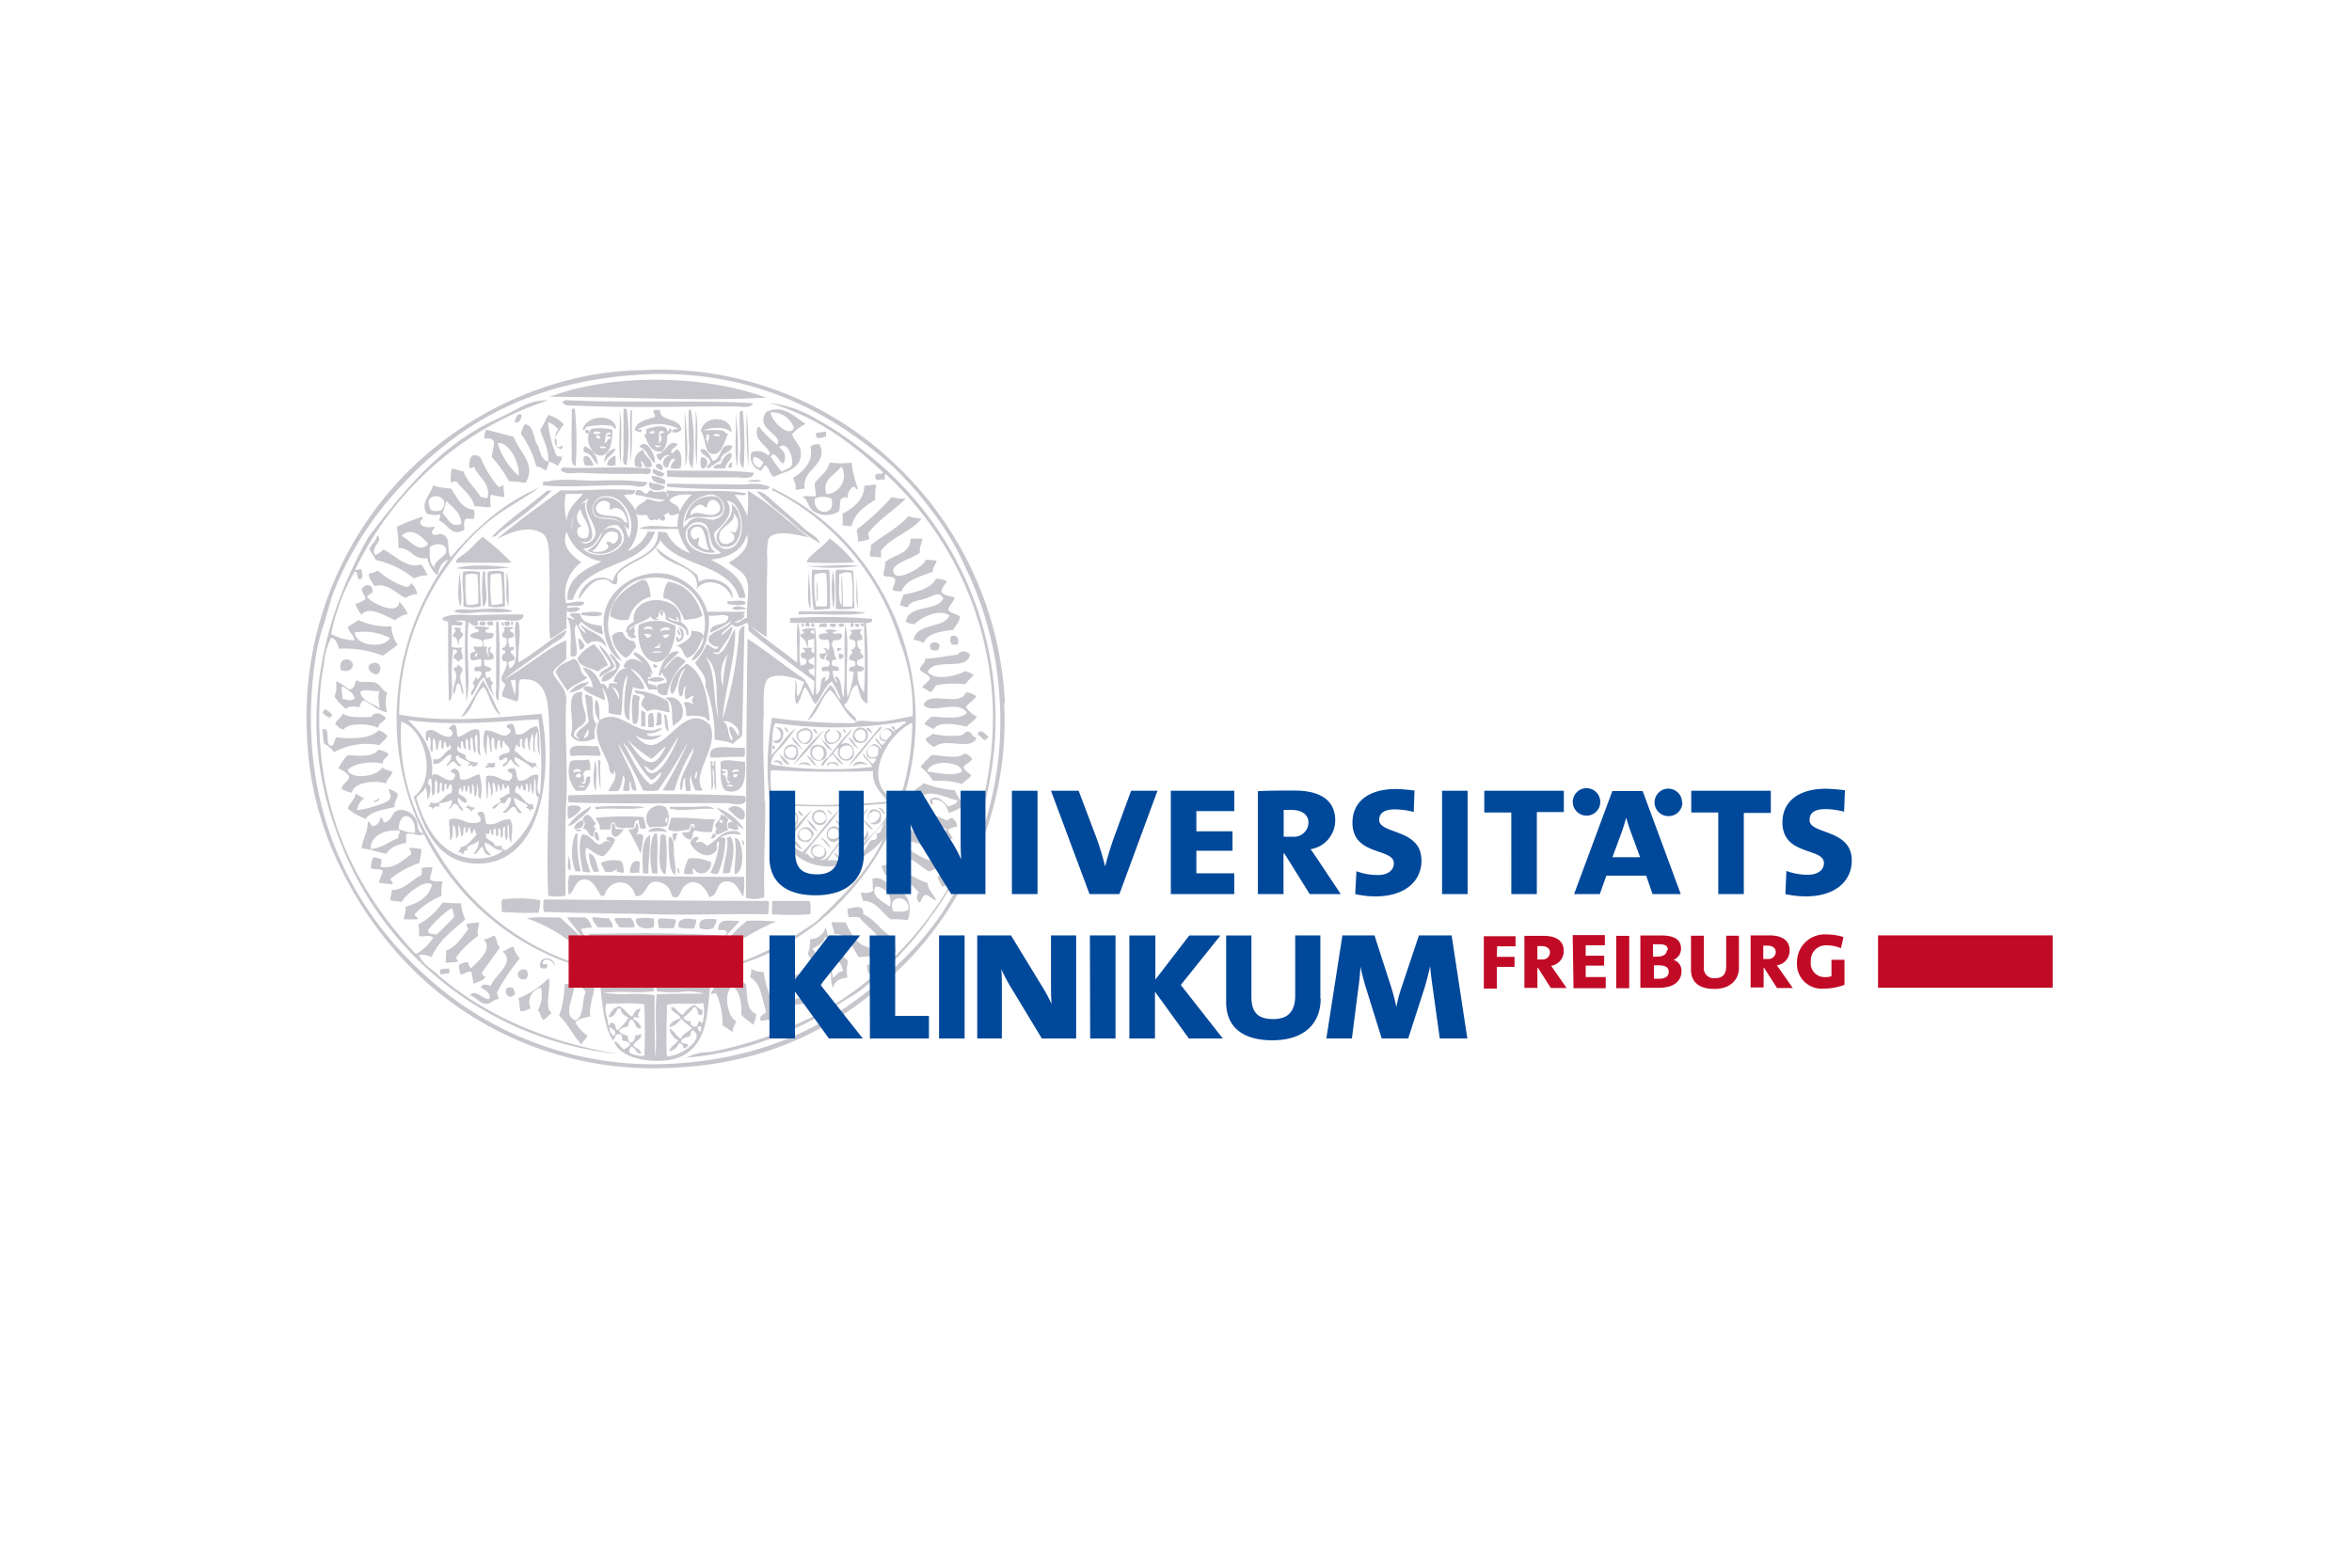 <?xml version="1.0" encoding="UTF-8"?>
<svg xmlns="http://www.w3.org/2000/svg" id="Ebene_1" data-name="Ebene 1" viewBox="0 0 255.12 170.08">
  <defs>
    <style>.cls-1{fill:#c7c6cc;}.cls-2{fill:#c10a25;}.cls-3{fill:#00489a;}</style>
  </defs>
  <title>Kundenlogos</title>
  <path class="cls-1" d="M109,76.26A38,38,0,0,0,97.08,50.35,36.76,36.76,0,0,0,69.6,40.16a34.47,34.47,0,0,0-8.4,1.19,38.4,38.4,0,0,0-17.81,10.7,37.67,37.67,0,0,0-10.1,27.6,35.19,35.19,0,0,0,3.91,15,39.85,39.85,0,0,0,8.06,11,37.07,37.07,0,0,0,27.48,10.2c11.77-.47,19.72-5.37,26-11.9a36.29,36.29,0,0,0,7.38-11.63,36.37,36.37,0,0,0,2.8-16M102.6,98.42a31.15,31.15,0,0,1-4.16,5.19c-6.23,6.33-13.77,11.15-25.62,11.8a36.56,36.56,0,0,1-27.14-10c-8.09-7.46-13.72-19-11.45-34.06a23.23,23.23,0,0,1,.93-3.74c.4-1.23.67-2.47,1.1-3.57a36.65,36.65,0,0,1,7.3-11.38c6-6.48,13.67-11.21,25.62-12,12.21-.79,21.08,4.11,27.56,9.85a37.48,37.48,0,0,1,4.41,5,29.44,29.44,0,0,1,3.48,5.86,37.58,37.58,0,0,1,3.82,14.87,37.2,37.2,0,0,1-5.85,22.16m3.47-18.68c.34.14.44.53.85.59,0-.2.3-.16.26-.42-.26-.25-1-1-1.11-.17m-4.92,19.53a36.6,36.6,0,0,0-7.29-50.19,32.89,32.89,0,0,0-5.26-3.57,12.44,12.44,0,0,0-5.17-1.78c5.16,1.48,8.94,4.35,12.38,7.55-.11.16-.3.15-.48.14s-.47,0-.37.46c0,.23.27.2.53.17a1.07,1.07,0,0,1,.4,0c.25,0-.07-.58.18-.6a36.15,36.15,0,0,1,11.62,25.4,37.76,37.76,0,0,1-4.75,19.37,37.27,37.27,0,0,1-8.83,10.19A33.15,33.15,0,0,1,84.19,112c-.07-.78.28-1.14.42-1.7a13.18,13.18,0,0,1-1.78-4.85,2.83,2.83,0,0,1-1.35-.33c.06.4-.1.58-.09.93,1.18.61,1.23,2.33,1.7,3.65-.09.45-.76.32-.6,1,.16.11.32,0,.51,0a1,1,0,0,1,.51-.06,7.75,7.75,0,0,1,.51,1.52,40.85,40.85,0,0,1-7.13,2,5.11,5.11,0,0,0-2.46.59,34.23,34.23,0,0,0,9-2A36.79,36.79,0,0,0,90.89,109c1-.67,2.15-1.23,3-2a36.34,36.34,0,0,0,7.21-7.73M83.09,44.74c-1.28,1.8,2,2.48,1.19,3.49a11.36,11.36,0,0,1-2-2c-.78,1.39.87,2,1.28,3-.13,0-.15.14-.26.17a1.68,1.68,0,0,0-1.78-.34,1.54,1.54,0,0,0,1,2c.25-.1.28-.73.59-.5s.41,1,.85,1.18c1.26-.69,3.17-.73,2.88-3-.25-.59-.67-1-.93-1.61A4.08,4.08,0,0,1,87.41,46c-1.15-.71-2.53-2.25-4.32-1.28m-.26,5.44a2,2,0,0,1-.42.59c-.45-.11-1-.72-.6-1.18.48.06.7.37,1,.59m2.12.17a1.21,1.21,0,0,0-.42-1.78c.75-.84,1.66,1,1.36,2a3,3,0,0,1-1.11.59,15.85,15.85,0,0,1-1.18-1.61.23.23,0,0,0,.16-.26c.65.09.7.78,1.19,1m1.19-3.82c-.57,1.09-2.43-.76-2.54-1.7a2.44,2.44,0,0,1,2.54,1.7m-3-3.31c-6.77-2.49-16.65-2.66-23.5-.09,8.15,0,16,.5,23.5.09m-22.23,5.6a3.59,3.59,0,0,0,.17-.34c-.21-.21-.18.18-.51.09s0-.82-.34-.94a.94.94,0,0,0,.68,1.19m.26-2.72a3.6,3.6,0,0,0-1.7-1,14.62,14.62,0,0,1-.85,1.62c.3,1.06,1,2.16.85,3.39a6.19,6.19,0,0,1,1.1.52c.11-.38.39-.58.43-1-.28,0-.4-.06-.6-.09a11.41,11.41,0,0,1-.93-3.65,2.59,2.59,0,0,1,1.1.76,1.88,1.88,0,0,0-.34.94,7.22,7.22,0,0,1,.94-1.45m-1.78-2.63c-1.84,0-2.73.68-4.08,1.36-.95.48-1.95.91-2.79,1.36-5.39,2.9-9.13,7.66-12.56,12.14-3.49,6.25-6.85,15.24-5.17,25.49a35,35,0,0,0,1.86,6.79,36.26,36.26,0,0,0,30.45,23.78c-8-1.3-14.83-4.4-19.76-8.75-.68-.6-1.59-1.13-1.87-2a2.2,2.2,0,0,1,1.36.25c.77-1.81,2.26-2.89,3.65-4.08A6.2,6.2,0,0,1,50,98a16.65,16.65,0,0,1-2-.09,7,7,0,0,1-2.63,2.38,4.71,4.71,0,0,1,.08,1.28c.49.08,1.32-.19,1.53.17a5.29,5.29,0,0,1-1.86,1.78C39,97,33.79,88,34.74,74.9c.07-1,.25-2,.42-3a7.17,7.17,0,0,1,.76-2.71c.54.14.69.66.85,1.19a11.2,11.2,0,0,1,4.75.76c.56-.38,1.09-.78,1.61-1.19a3.63,3.63,0,0,1-.67-2,7.41,7.41,0,0,1-3.57-.68c-.38.28-.81.49-1.18.77.15.58.67.8.76,1.44a6,6,0,0,1-2.55-.68A22.08,22.08,0,0,1,38.47,62c.41,0,.16.74.51.85.51-.07.26-.58.25-1-.17-.27-.55.16-.68-.09A35.42,35.42,0,0,1,59.34,43.47M38.47,68.61a6.34,6.34,0,0,1,3.82.6c-.55,1.2-3.75.91-3.82-.6m8.9,32.79c-.38-.1-1,0-.93-.51A11.11,11.11,0,0,1,49,98.51a2.78,2.78,0,0,1,.25,1c-.61.63-1.23,1.26-1.87,1.87M84.19,54.68c-.63-.54-1.35-1.41-2.12-1.36a26.88,26.88,0,0,0,3.31,2.89,15.41,15.41,0,0,0,3.56,2.72c-.24-.68-1-1-1.53-1.44-1.13-1-2-1.79-3.22-2.81m-.68-1.87a5,5,0,0,0-2.63-.25c-3.15,0-5.6-.06-8.4-.09-.09,0-.13.1-.17.17s.1.07.09.17c2.68.26,6.68.28,9.84.26.38,0,1.07.22,1.27-.26M81,52.22c.31,0,1.3.15,1.61-.09a3.15,3.15,0,0,0-1.61.09m.76-.93c-3.22-.36-6-.15-9.33-.26-.19.06,0,.48-.09.68,2.15.15,5.24.08,7.55.08.68,0,1.8.27,1.87-.5m-.59-.6A54.23,54.23,0,0,0,81,44.74a48.23,48.23,0,0,0,.17,5.95m-.85-2.38c0,.86-.29,2.14.34,2.46a37.32,37.32,0,0,0-.09-6.19h-.25c0,.1-.11.11-.09.25,0,1.07,0,2.33.09,3.48m-.51-3.65c.11,2-.22,4.35.17,6a34.21,34.21,0,0,0-.17-6m-3.73,4.93c-.15.31-.18,1.17.17,1.27.61-.2.68-1.28-.17-1.27m.25-2.89c.72-.4,2.56-.43,3,.25.13-1.87-3-2-3.31-.17.58.75.31,2.31,1.27,2.47s1.27-1.32,1.7-2.21c-.26.09-.35-.26-.68-.34a11.52,11.52,0,0,0-2,0m1,.59a.53.53,0,0,1,.76-.08c0,.3-.4,0-.76.08m-.85.34c.06-.07.49-.32.09-.34.12-.19.2-.13.42-.08l-.25,1c0-.32,0-.58-.26-.6m2.21,3.23c0-.64,1-1.16.59-1.7-.62.15-.84.69-1.1,1.19-.31.09-.71.08-.77.42.28.18.86,0,1.28.09m.76-.68c-.3,0-.41.27-.42.59h.33c.09-.32,0-.34.09-.59m-2.38-.09c0,.37-.45.29-.33.77.53-.23.88-.64,1.44-.85,0-.93,1.15-.77,1.27-1.61C78,47.89,78.35,49.85,77.32,50c-.29-.49-.71-1.6-1.36-1.19.17.62.92.67,1.1,1.27m-1.44.43c-.08-1.93.19-4.56-.17-5.94.07,2-.16,4.43.17,5.94m-.85-2c0,.76-.22,1.76.34,2.29a21.56,21.56,0,0,0-.17-6.37h-.17c0,.11-.1.12-.08.25,0,1.29,0,2.62.08,3.83m-.42,2.12c.42-1.53.07-4.33-.08-6.11,0,2.05.06,3.94.08,6.11m-12-6.63c6.26.28,10.94.09,17.48.09.58,0,1.52.28,1.87-.34-5.63-.38-13.91,0-20.36-.34-.13.05-.22.13-.34.17.14.53,1,.41,1.35.42m-.33,5c0,.51-.15,1.45.42,1.53a36.28,36.28,0,0,0-.09-6.2h-.25c0,.1-.11.11-.08.25,0,1.31-.06,3.06,0,4.42m1.78-2.72a6.71,6.71,0,0,1,2.46-.09c.27,0,.37.46.59.26-.3-1.73-3.39-1.34-3.65.17.23.18.28-.35.6-.34m0,.76c.13-.12.12-.48-.17-.42s-.13.48.17.42m1.44,2.38c1-.08,1.21-1.76,1.19-2.8a5.6,5.6,0,0,0-2.29-.09c-.85,1,0,3,1.1,2.89m-.6-2c0-.25.51-.23.43.08s-.28,0-.43-.08m.51-.43c-.06.12-.82.22-.76-.08a.62.62,0,0,1,.76.08m.43,1.11c.12-.46,0-1.42.68-1.11,0,.27-.39.07-.43.26s.53,0,.43.34c-.43,0-.38.41-.68.51m-.51.34c.24,0,.55,0,.68.08,0,.12-.77.21-.68-.08m.76,2a1.18,1.18,0,0,0,.94,0v-1a1.23,1.23,0,0,0-.94,1m-.25-.17c.17-.76,1-.91,1.19-1.61a1.41,1.41,0,0,0-1.19,1.61m-2.21-.76c-.19.27,0,.74.09,1,.28-.06.79.1.93-.09-.27-.38-.32-1-1-.93m-.08-.43c.87.09,1,.89,1.53,1.36a2.13,2.13,0,0,0-1.45-2c-.11.11-.08.36-.08.59m3.9-4.5c.11,1.9-.22,4.24.17,5.86-.1-2.25.19-4.11-.17-5.86m.42.08c0,1.39,0,3.22,0,4.59,0,.39-.23,1.23.34,1.28a22.4,22.4,0,0,0,0-6.12h-.34Zm.68,5.61c.42-2.05.13-3.38.26-5.61,0-.06-.07-.09-.17-.08-.14,1.92.06,3.73-.09,5.69m-7.46.85c.57.48,1.46.22,2.2.25,1.86.09,4.35.16,6.45.09.31,0,1,.22,1.1-.25s-.61-.33-.85-.35c-3.08-.24-5.83.1-8.65-.08-.12.07-.27.13-.25.34m-1.44,1.19c-.26.08-.61-.18-.51.42,3.08.28,6.5-.1,9.33,0,.6,0,1.73.48,2-.34a30.77,30.77,0,0,0-5.43-.17c-1.94,0-4.15-.28-5.34.09m-2.55-6.2a6.22,6.22,0,0,0-.42,1,10.87,10.87,0,0,1,1.69,3.56c.52,0,.68.35,1.11.43,0-.35.24-.55.25-.93-.84-.11-1-1.27-1.19-1.79-.5-.4-.33-2.21-1.44-2.29m-1.1-.26c.5.31.73-.31.76-.76-.48-.28-.63.42-.76.76m-2.21,2.13c0,.63-.22,1.08-.25,1.7a13.52,13.52,0,0,1,1.86,2.63,12.36,12.36,0,0,1,1.79.17c1.25-2-.72-3.37-1.28-5-1-.27-2-.53-3-.77a2,2,0,0,0-.18.94c.45,0,.89,0,1,.34m.43.17c1.3-.16,2.44,2.24,2.29,3.56a7.91,7.91,0,0,1-2.29-3.56m-7,4.58c-.22,1-1.42,1.87-.68,3.06a2.32,2.32,0,0,0,1.44.09c.07.32-.1.4-.09.68,1,.39,1.28,1.8,2.72,1,0-.36-.08-.87.08-1.1s.62-.06.94-.08a1.43,1.43,0,0,0,0-1c-1.42-.17-1.8-1.38-2.46-2.3a7.54,7.54,0,0,1-2-.34M48,55.7a13.51,13.51,0,0,0,.42-1.36c.64.72,1.55,1.17,1.62,2.47-1.12.54-1.47-.61-2-1.11m-.17-.34a1.73,1.73,0,0,1-1.1,0c-1.3-2.3,2.57-1.74,1.1,0m6.53,43.57a37.94,37.94,0,0,0,4,.09,3.09,3.09,0,0,0,.17-1.36,13.47,13.47,0,0,0-4.07-.08c-.2.28,0,.93-.09,1.35m10,5.61c-.42-2.47-2.19-3.58-3.65-5-.45,0-.93,0-1.42,0a11.32,11.32,0,0,0-2.22.08,17.18,17.18,0,0,1,7.29,4.93M63,100.8a5.33,5.33,0,0,1,1.19-.17,1.71,1.71,0,0,0-.68-1.1h-2c.34.49.77,1,1.18,1.53a7.86,7.86,0,0,0,1.19,1.36c-.21-.62-.65-1-.85-1.62M93.35,67.68c0,.22.12.28.34.25.06-.3-.22-.38-.34-.25m-.17,0h-.42c-.06.31.13.37.42.34Zm-.85-.09c-.13.13-.12.49.17.43.14-.13.13-.49-.17-.43m-.76.17c0-.12-.7-.2-.59.09s.58.15.59-.09m-.76,2.89a.85.85,0,0,0,.5-.25.69.69,0,0,0-.5-.09Zm.17.26c0,.22,0,.48.08.59.27,0,.49-.13.42-.51-.25.06-.25-.15-.5-.08m-1-3.06c.11.19.79.33.68-.17-.26,0-.66-.1-.68.17M89,67.59c0,.16-.19.22-.17.43h.84v-.34c-.16-.2-.47.15-.67-.09m.59,3.23a1.73,1.73,0,0,1-.68.09c0,.41.08.65.51.59,0-.4.39-.52.42-.94,0-.14-.4-.38-.51-.16.15.07.3.15.26.42m4.32-4.33c-2.1-.4-4.87-.06-7.12-.17-.09,0-.1.07-.17.08v.26c2.4-.11,5.22.22,7.29-.17m-1-4.42c.1,1.26-.21,2.93.17,3.91Zm-2.21,4a8.32,8.32,0,0,0,2-.08c-.14-1.21,0-2.73-.17-4.08a8,8,0,0,0-1.87-.08c-.12,1.21.07,2.64,0,4.24M91,62.33a1.79,1.79,0,0,1,1.35-.17,18.66,18.66,0,0,1,.09,3.65h-1c0-1.42-.1-2.16-.08-3.48-.27,1,.07,2.52-.09,3.39-.43-.79-.19-2.24-.25-3.39m-.68-.43a13.41,13.41,0,0,0,.08,4.16,13.73,13.73,0,0,0-.08-4.16M90,61.82H88.09a21.26,21.26,0,0,0,.17,4.33c.71,0,1.22-.09,1.78-.09,0-1.77,0-2.78-.08-4.24m-.26,3.9c-.25.17-.8,0-1.18.09a17,17,0,0,1-.17-3.48c.34-.09.92-.29,1.27-.09a28.26,28.26,0,0,1,.08,3.48m-1.1-2.63a6.13,6.13,0,0,0,0,1.36V65c-.07.2.12.39.09.09a8.75,8.75,0,0,0-.09-2m-.93-1.19c.11,1.55-.24,3.41.25,4.16a27.58,27.58,0,0,0-.25-4.16m5.51-.51c-2.1-.22-3.53.1-5.77,0a19.92,19.92,0,0,0,5.77,0M87.5,61a40.53,40.53,0,0,0,5.17,0A14.56,14.56,0,0,0,90,58.42a8.4,8.4,0,0,1-1.36,1.27c-.41.38-1.18,1-1.1,1.28m-.34,7c0-.17,0-.37-.26-.34,0,.22,0,.42.26.34m.59,0c.07-.42-.15-.48-.42-.34-.06.31.13.37.42.34m.34-.43A.56.56,0,0,0,88,68a.51.51,0,0,0,.34-.09c0-.21-.13-.26-.26-.34m-.17.94c0-.19.47,0,.43-.26a1.75,1.75,0,0,0-1.45.17c.22,0,.27.13.34.26-.12.12-.48,0-.42.34a1.68,1.68,0,0,1,.76,1.19c.2-.1,0-.54.09-.77.27-.1.69,0,.68-.42s-.4-.23-.43-.51m-8.48-2.47c.48.27.76,0,1.53.09-.14-.36-1.42-.5-1.53-.09m-.51-.51c.47.09,1.71.25,2-.08-.23-.54-1.41-.12-2-.26ZM59.34,53.24c-2,1.72-4.22,3.14-6,5,.51,0,.63-.28.85-.51a46.42,46.42,0,0,0,5.68-4.5ZM49.5,61.05h6a26.16,26.16,0,0,0-3.14-2.8c-.56.4-1,1-1.61,1.53s-1.36.82-1.27,1.27m5.42,1c.14,1.48-.17,2.76.26,3.74,0-.9.13-2.87-.26-3.74m-2,0c-.06,1.34.09,2.46.08,3.74a4.11,4.11,0,0,0,1.78,0c.07-1.34-.11-2.44-.08-3.74a3.17,3.17,0,0,0-1.78,0m.34.26c.3,0,.83-.19,1.1,0a28.34,28.34,0,0,1,.17,3.14,3.52,3.52,0,0,1-1.19.17,15.33,15.33,0,0,1-.08-3.31m-.59-.26c-.11,0-.12-.11-.26-.08a18.16,18.16,0,0,0,0,3.9c.75-.67.1-2.48.26-3.82m-2.38,3.74a4.22,4.22,0,0,0,1.87,0c0-1.25-.14-2.41-.09-3.74A7.27,7.27,0,0,0,50.26,62c-.24,1.18.11,2.47,0,3.82m.25-3.48a2.15,2.15,0,0,1,1.28,0c.07,1,.11,2,.08,3.14-.35.07-.93.27-1.27.08a20.68,20.68,0,0,1-.09-3.22m-1-.68a26.28,26.28,0,0,0,5.76-.09c-1.73-.24-4.6-.37-5.76.09M50,65.81a17.4,17.4,0,0,0-.17-3.74c0,.8-.37,3,.17,3.74m-.77.51c1,.46,2.54,0,3.73.08a13.09,13.09,0,0,0,2.72-.08c-1.29-.52-3.14-.21-4.58-.17-.66,0-1.37-.18-1.87.17m5.43,1.53c0-.16,0-.37-.25-.34,0,.22,0,.42.25.34m.17.08c.27,0,.51-.06.51-.34-.07,0-.1-.07-.09-.17a.74.74,0,0,0-.51.09.59.59,0,0,0,.09.42m.76-.08c0-.2.18-.37-.08-.43-.12.11-.13.42.08.43M61.54,75c.49-.75,1.58-.91,2.21-1.53-1-.16-.6-1.72-1.53-2-.72.41-1.67.59-1.95,1.44a13.48,13.48,0,0,0,1.27,2m.34,19.54a3.73,3.73,0,0,0-.25-1.7c.12.53-.27,1.57.25,1.7m18.75,2.8a9.67,9.67,0,0,0,.08-2.12C75,95.15,68,95,61.8,94.94c-.07,0-.1.07-.09.17a5,5,0,0,0,0,2c.66-.55.69-1.64,1.61-1.7s1.41,1,1.87,1.79h.34c.58-1.92,2.91-2,3.39,0,1.13.19,1.09-1.37,2-1.53a1.79,1.79,0,0,1,1.61.67c.41.58.2,1.11.85,1,.37-.06.52-.87.85-1.19,1.12-1.12,2.35.1,2.71,1.19,1.07-.25.65-1.52,1.7-1.7s1.43.78,1.95,1.61m0-8.32c.83-1.07-1-2-1.61-1.11.49.36,1,1.12,1.61,1.11m-18.92-.09a3,3,0,0,0,1.36-1.1c-.1-.43-1-.42-1.44-.26,0,.44-.1,1.06.08,1.36m-.08.77c.49,0,.95-.52,1.35-.85s1-.74,1.19-1.28a6.94,6.94,0,0,0-2.54,2.13m.76,4.92H63a13.1,13.1,0,0,1-.34-4.07h-.25a5.71,5.71,0,0,0,0,4.07m5.26.09a3,3,0,0,0-.26-1.19,3.29,3.29,0,0,0-2.2.17c0,.42.35.5.34.93a1.35,1.35,0,0,0,1.36-.25v.34c.34-.09.54.21.76,0m0-4.67H66.8c-.13-.21,0-.63-.42-.6,0,.71-.25,1.3.42,1.45a1.84,1.84,0,0,0,.85-.85M70,87.55a35.15,35.15,0,0,0-5.43,0,.41.41,0,0,0,.09.26c1.4-.25,3.86.15,5.34-.26m-5.25,2.72h-.26c-.07.55.09.87.51.93a2.08,2.08,0,0,0-.25-.93m-1.53-1.36c.34.31.2.69,0,1,.68,0,.49.87,1.19.85-.12-.51.16-.63.25-.93-.47,0-.11-.37,0-.51-.36-.27-.46-.78-.93-.94a.77.77,0,0,0-.51.51M63,90h-.51v.17c.18-.06.59.13.51-.17m.17-.26c.1-.33.2-.39.09-.76a1.16,1.16,0,0,0-1,.93c.23.14.62-.13.93-.17m5.52.09c.18-.3,0-.91.59-.85-.06.37.14.47.09.85.19.05.51.16.67,0,0-.47-.2-.77-.25-1.19a33.49,33.49,0,0,0-5.18.08c.12.45.51.63.43,1.28h1.1c.17-.17,0-.69.26-.77.45-.08.23.5.59.51.4.2,1.16,0,1.7.09m3.64-.26a2,2,0,0,0-.16-2,1.41,1.41,0,0,0-1.7,2.21c.53-.15,1.35,0,1.86-.17m-.08-.34c-.18,0-.08-.52,0-.59.26.13.12.41,0,.59m.93,5.61c.21-.39,0-1.22-.08-2s.1-1.92-.51-2.12c0,.1-.11.11-.09.25s0,.57,0,.85c.06,1,.06,2.67.68,3.06m0-3.66a2.65,2.65,0,0,0,.26-.85H73a.84.84,0,0,0,.17.85m4.33-3.48c-.44-.46-1.41-.25-2.21-.25H72.65c0,.3.11.22.26.25,1.27.29,3.34-.19,4.58,0m2.37,3.15h-.17c.29,1.27-.06,2.74,0,3.9,1.21-.08.94-3.69.17-3.9m.85.76c0-.3-.06-.51-.25-.6.09.19,0,.55.25.6m-3-4.08a15.29,15.29,0,0,0,3,2.38,5.66,5.66,0,0,0-3-2.38M79,89.85c.34,0,.74.33,1.1.08-.07-.76-1.41-1.21-1.1-.08m-1.36.68c-.11,0-.12-.11-.26-.09a1.86,1.86,0,0,0-.25.51c.15.11.55-.08.51-.42m.08-.68c0,.25-.29.46,0,.68.57,0,.74-.4,1.28-.43a1.38,1.38,0,0,1,0-1.19,1.19,1.19,0,0,0-.85-.51c.09.52-.49.74-.6,1.19,0,.11.17.15.17.26m.43-.94c.12.08.33.07.25.34h-.34c0-.18.06-.22.09-.34m-.26,5.86A10.09,10.09,0,0,0,78.68,91c-.11-.22-.45-.09-.51-.16a2.87,2.87,0,0,1,2.12-.26c.1-.36-.28-.23-.34-.42-1.79-.15-2.16,1.12-3.31,1.61a.92.92,0,0,0-1.19-.34c0-.28.47-.36.26-.59-.41-.18-.71.24-.85.59.44,1,2,2.05,2.88.76.06-.34-.07-1,.26-.85a8.52,8.52,0,0,1-.94,3.32.83.83,0,0,0,.85.08m.94-3.9c.25,1.2-.38,2.79-.43,3.9a1.78,1.78,0,0,0,.76-.08c.21-1,.69-2.89.09-3.82-.07-.25-.21.11-.42,0m-3.57,3.39c.5,1,1.92.47,1.87-.68a4.78,4.78,0,0,0-2.46-.42,4.55,4.55,0,0,0-.51,1.61c.21.17.68.06,1,.09,0-.34-.18-.44.08-.6m-1.52.51c-.1-.18,0-.55-.26-.59,0,.28,0,.6.26.59m1-4.75c.14-.21,0-.63.43-.6.16,0,.27.39.08.43s0-.39-.25-.26c-.09.22-.06.57-.26.68a2.93,2.93,0,0,1-.76.08,1.13,1.13,0,0,0,.85.77c.39-.12.22-.8.51-1a5.39,5.39,0,0,0,1.86.17c.19-.52.08-.92.43-1.36-1.64,0-3.07-.26-4.84-.17a8.27,8.27,0,0,1-.34,1.19c.49.51,1.58.12,2.29.09m-3.14.76c.06,1.19-.42,3.84.6,4.08a18.84,18.84,0,0,0,0-4.25c-.21,0-.18-.16-.43-.08,0,.12-.13.14-.17.25m-1.27-.51a7,7,0,0,1,2,0c-.19-.59-1.86-.62-2,0m1,4.5c-.12-1.67.1-2.77-.08-4.33H71c-.59.91-.52,3.1-.25,4.33Zm-1,0c0-1.66.23-2.64.17-4.16-1.09.53-.76,3-.76,4.16ZM68.16,90c.48.85.94,1.71,1.36,2.63.08-.65.21-1.26.25-2-.23-.19-.43-.17-.76-.09.32-.24.34-1.15,0-1.27,0,.48-.21.81-.85.68m1.19,4.75a7.51,7.51,0,0,1,.08-1.19c-.78-.37-1.09.43-1.1,1.11.2.16.68,0,1,.08m-5.43-2.12a4,4,0,0,0,.51,2H65c-.32-.74-.31-1.78-1.1-2M64,94.6c-.17-.79-.68-1.7-.42-2.63.67.26,1,.84,1.86.93a4.66,4.66,0,0,0,1.28-1.78.71.71,0,0,0-.94-.25c-.14.36.55.35.34.5-.45-.35-.67.15-1.1.26-.76-.24-.91-1.07-1.87-1.1-.53,1.1-.14,3,.09,4.07.35-.09.57.18.76,0m16.8-8.24c-5.89-.31-13.41-.22-19.09-.08-.19.09,0,.53-.08.76,5.17.21,12.35.07,17.05.09.65,0,2.62.57,2.12-.77m0-3.73c-1.06,0-1.94-.34-2.63,0,0,1.24-.11,2.54.51,3.14,2.1.64,2.25-1.52,2.12-3.14m-1.19,1.69a.36.36,0,0,1-.09-.25A.67.67,0,0,1,80,84c0,.23-.15.36-.42.33m-.09,1a1.47,1.47,0,0,0-.59,0c-.11-.26.7-.26.59,0m-.25-.51c-.57.63-.27-.93-.93-.76,0-.22.31-.14.42-.25,0-.31-.5,0-.42-.35.22,0,.48,0,.59.09.17.52-.3,1.19.34,1.27m.93-1.1a1.64,1.64,0,0,0-.76.09c0-.4.7-.45.76-.09m-3,2c.43-.44,0-1.93.17-2.38.22.69,0,1.84.34,2.38,0-1.15-.1-2.23-.08-3.14-.36-.08,0,.56-.34.51,0-.18.13-.59-.17-.51,0,1.27.1,1.87.08,3.14M77,78.63c-2.58-2.41-4.38,2.21-6.45,2.21a2.29,2.29,0,0,1-1.61-1.1,2.27,2.27,0,0,0,2.88,0c-.46,0-1.52.37-1.69-.17a2.42,2.42,0,0,0,1.69-.51c-.33-.15-.63.14-.93.17-2.35.22-3.71-2.36-5.85-1.11-.08-.49.14-1.93-.43-2.2A2.85,2.85,0,0,0,65,78.21c-.86,1.54.51,3.39,1,4.76.16.43,0,.9.51,1,.23.06-.06-.4.17-.34.34,1-.48,1.49-.68,2.2H67c.41-.35.45-1.07.59-1.7.39.45,0,1,0,1.62a.81.81,0,0,0,.68,0c.11-.44-.11-.67.09-1,.15.41,0,1.16.68,1-.27-2-1.52-3.52-2-5.1a52.62,52.62,0,0,1,2.72,5.1,4.83,4.83,0,0,0,1.61,0,53.29,53.29,0,0,0,3.31-5.35,43.64,43.64,0,0,1-2.8,5.35c.54,0,.92.08,1.27,0a18.31,18.31,0,0,1,2.12-4.67c-.26,1.63-1.77,3.14-1.44,4.67.41-.22.06-1.19.51-1.36a5,5,0,0,0,.08,1.44h.43c.19-.36-.2-1.25.08-1.7a4.68,4.68,0,0,0,.51,1.62c.23,0,.68.11.77-.09C74.89,84,78.12,81,77,78.63m-9.33,2c1.12,1.23,1.77,2.93,3,4,.48-.18.65-.66,1.1-.85a2.05,2.05,0,0,1-1.18,1.35c-1.38-1.1-2.05-2.93-3-4.5m4.66.34c-.25.44-.78,1.59-1.44,1.7-1.23.21-2.2-1.8-2.88-2.55a15.67,15.67,0,0,0,2.71,2.21c.62-.37,1-1,1.61-1.36m1.36-1.1c-.2.77-2.56,5.94-3.73,3.23.35.09.48.42.85.51,1.33-.88,2-2.42,2.88-3.74m1.78,4.59c-.06-.36.13-.44.09-.77.2-.13.16.79-.09.77M74.52,72a4.19,4.19,0,0,0-1.36,1.36c-.29.53-.71,1.47-.25,1.95.72-.69.56-2.27,1.44-2.8-.41.7-1.1,2-.59,3.06.53-.06.19-1,.67-1.11a2.17,2.17,0,0,0-.08,1.36c.46,0,.53-.32.93-.34-.22.32-.34.64,0,.94-.3-.1-.77-.38-1.1-.17a3.26,3.26,0,0,1,.25,1.44,5.88,5.88,0,0,1,1.95.09c.28.11.4.6.6.33-.26-2.59-.65-5.06-2.46-6.11m-.93-3.91c.27.29.59,1.08,0,1.28,0-.14,0-.3-.17-.26s0,.36,0,.51c.92.14,1-1.5.17-1.53m.08.26h-.25c.09.21.14.48.34.59.24-.24-.17-.26-.09-.59m-1.78-2c-.23,0-.17-.14-.34,0a1.52,1.52,0,0,0,.25.51.71.71,0,0,0,.09-.51m-5.68.51a2.51,2.51,0,0,0,2,.34,3.26,3.26,0,0,1,2.38-2.46c-.08-.74-.3-2.1-1-1.79-1.35.6-3.4,2-3.39,3.91m1.69,4.5c.51-.26.75-.77,1.11-1.18,0-.31-.19-.33-.17-.6a1.45,1.45,0,0,1-1.28-1,1.22,1.22,0,0,0-1.18.43,3.17,3.17,0,0,0,1.52,2.37m1.19,7.14c.36-.83.06-2.16.34-2.89a1.09,1.09,0,0,0-.76-.25,10.33,10.33,0,0,0,0,3.14Zm1.19-4.76a2,2,0,0,0,1.78,0c-.18-.44-1.57-.32-1.78,0m.59-1.7c-.06.46.42.53.43.09-.24.07-.22-.12-.43-.09m-2-1.35a.56.56,0,0,1-.17.25,14,14,0,0,1,2.12,2.29,3.27,3.27,0,0,0-2-2.54m-.08-2.47c-.31.19-.56.71-.26,1,.26,0,.56,0,.51-.25-.51-.13.15-.48-.25-.77m3.31,7.56c1.24.08.67,2.25,1,3,.27-.35.74-.5.94-.93.49-1.7-1-2.65-1.95-2m.08,1.7H72c.19.58,0,1.58.51,1.78a9,9,0,0,0-.25-1.78m-1.1,1.1c.17.17.4,0,.59-.08V77.44c-.16,0-.21-.18-.42-.16-.14.5,0,.86-.17,1.35m-.85.26h.59a5.35,5.35,0,0,0-.08-1.53c-.79-.11-.43.93-.51,1.53m-.76-1.78V78.8H70V77.28c-.26,0-.19-.27-.5-.17m.42-1.53c-.11.31-.39.45-.34.93a4,4,0,0,0,.68.68c.67-.48,1.45,0,2.37.09a7,7,0,0,0-.17-1.19,7.73,7.73,0,0,0-3.64-1.19c0,.56,1,.22,1.1.68m-8.23-.43A3.72,3.72,0,0,0,63.92,74a2.75,2.75,0,0,0-2.21,1.19M63,84.92c.59.09.28-.72.26-1,.18-.28.37-.47.76-.34a2.15,2.15,0,0,0-.17-1.19c-.55.16-1.42,0-1.95.17a3.13,3.13,0,0,0,.59,3.23h.94c.27-.44.69-.72.59-1.53-.82-.18-.15,1.13-1,.68m0-1.19c-.23,0-.67-.11-.76.09-.33-.43.76-.58.76-.09m-.51.59a.28.28,0,0,1,.51-.25c.05.3-.25.26-.51.25m.85,1.11c-.25-.15-.43,0-.59-.09,0-.12.7-.19.59.09m.09-10c.17.89.23,1.91.42,2.8-.35.59-1.08.78-1.36,1.44-.08.27.46.33.17.51-.09-.21-.41-.2-.42-.51.13-.89,1.13-.82,1.27-1.61s-.62-1.73-.34-3c-2.16-.21-.74,3-1.27,4.67.42.89,1.76.82,2.63.34a2.2,2.2,0,0,1,.17-1.53c-.64-.52-.29-2-.51-3-.32,0-.55-.34-.76-.17m-.09,4.67c0-.39.35-.51.34-.94.3.08.11,1-.34.94m1.78,5.69c0-1.52-.09-2.09,0-3.23-.1,0-.11-.11-.25-.08a15.59,15.59,0,0,0,.25,3.31m0-3.82a2.05,2.05,0,0,0-.33-1c-1.15.14-3.56-.57-2.89,1.1C63,81.9,64,82,65.1,82m-.42,3.82c-.11-1,.22-2.54-.17-3.31,0,.74-.4,2.63.17,3.31m1.44-14.86c.2.56.77.75.68,1.61-.56.4-1.53.4-1.53,1.36,1,.1,1.74-1.12,2-1.79-.27-.38-.88-1.3-1.1-1.18m.51,1.35a6.45,6.45,0,0,0-1.7-2.37c.29.87.94,1.38,1.28,2.2-.29.54-1.42.59-1.19,1.36.45-.48,1.2-.67,1.61-1.19M62.9,70.48a.57.57,0,0,0,.51-.42,1.75,1.75,0,0,0-.68-.85,7.08,7.08,0,0,0,.17,1.27m1.53-.59a4.5,4.5,0,0,0-1.79,1.52c.24,1,1.39,1,2.21,1.45a4.72,4.72,0,0,1,1.1-.68,6.38,6.38,0,0,0-1.52-2.29M62.9,66.06c-.21-.34-1.09-.12-1.44-.08-.15.73,1.33.4,1.44.08m2.46.51c-.41-.33-1.74-.16-2.29-.08v.25c.53,0,2,.35,2.29-.17M63,67.68c0,.48.6.75.51,1a1.7,1.7,0,0,1-.76-.94c.17,0,.16-.23.34-.25a6.61,6.61,0,0,0,2.29,1.36c.06-.41-.13-.55-.09-.94-1.07-.17-2.19-.29-2.37-1.36-.36,0-.88-.08-1.1.09,0,.33.63.38.42.59a1.84,1.84,0,0,0-.76-.25c.66.89.35,2.76.42,4.24a1.3,1.3,0,0,0,.59-.08c.28-1-.42-2.48,0-3.4.53.61.58,1.69,1.28,2.13a1.35,1.35,0,0,1,2,.34c-.22-1.56-2-1.53-2.8-2.55m4.92,4.84c-.78.12-1.07.74-1.35,1.36,0,.22.61.16.34.34a1.14,1.14,0,0,0-.85,0c.09.25-.11.41-.09.59-.17-.28-.24-.66-.76-.59-.43-.84-.88-1.67-2-1.79.41.7,1.05,1.16,1.11,2.21-.24-.16-.92-.32-1,.09.34.5,1.55.88,2.29,1.27.11-.37-.18-1-.26-1.44a4.28,4.28,0,0,1,.68,2.8,8,8,0,0,0,1.36.25c.26-1.41,0-3.33.68-4.33,0,.64-.21,1.32-.26,2-.06,1-.28,2.7.51,2.88a12.29,12.29,0,0,1,.51-4.07c0,.2-.14.25-.08.51a2.86,2.86,0,0,0,1.18.17c-.14-1-1.11-1.71-1.52-2.21,1,.36,1.46,1.37,2,2.29.5-.07.61,0,.85,0,0-.3-.06-.51-.26-.59,0,.12,0,.31-.08.34.16-.53-.56-.18-.6-.51v-.6c.17,0,.37,0,.34-.25-.26-1.13-2.37-2.66-3-.94.06.15.26.14.34.26m-.85,3.31a4.73,4.73,0,0,0-.76-1.36,1.17,1.17,0,0,1,.76,1.36m7.13-8.58c.69-.13,1.52-.12,1.95-.51-.62-1.83-1.59-3.33-3.73-3.65a3,3,0,0,0-.51,1.78c1.31.25,1.82,1.29,2.29,2.38m.17,1.19c0,.24,0,.46.25.43.08-.84-.44-1.09-.84-1.45.44-2.88-5.39-3.34-5.09,0-.4.26-.8.5-.85,1.11.29,0,.12.56.42.59,0-.59.66-.86.51-1.27-.16.12-.46.54-.59.42.58-.69,1.74-.8,2.37-1.44a.56.56,0,0,0,.94.25c-.13,0-.44.1-.43-.08.54.06.15-.82.68-.77.39.21.41.51.42.94.66.5,1.77.55,2.21,1.27m-.76-1c-.47-.09-1-.11-1.19-.51.28.12.55.24.85.34s0-.3.08-.42a.78.78,0,0,1,.26.59m-1.7,5.18c.38-.83,1.2-1.23,1.7-1.95a1.18,1.18,0,0,0-1.13.35,2.07,2.07,0,0,1-.36.41,4.69,4.69,0,0,0-.72,1.87c.32.07.19-.32.42-.34,0,.53.55.48.43,1.11-.44,0-.68.16-.93.17a.78.78,0,0,0,1,1.1,6.09,6.09,0,0,1,2-3.56c-.16-.3-.53-.38-.76-.6-.81.18-1.2,1.24-1.7,1.44m.21-1.19a2.86,2.86,0,0,1,.36-.41,6,6,0,0,0,.79-3.15,4.36,4.36,0,0,0-4-.09c-.22,1.9.41,3.75,1.7,4a1.3,1.3,0,0,0,1.14-.35m-1.4-.67c.17-.11,1.08-.23,1.1.08-.31-.21-.88.05-1.1-.08m-.85-1.87c.06-.31.41,0,.77-.09a.32.32,0,0,1-.34.34c-.32.09-.14-.32-.43-.25m.94-.6a1.49,1.49,0,0,0-1,0c.1-.29.4-.39.85-.34-.11.28.27.07.17.34m.84,2H71c.09-.28.61-.13.51-.6.19,0,0,.42.08.6m1.11-2c-.24.12-.85-.11-1,.26-.33-.47.88-.72,1-.26m-.43.94c-.17,0-.27-.18-.42-.26.18-.1.59-.24.76-.08-.07.15-.31.14-.34.34M80.8,81.1c-1.38.18-4.19-.64-3.74,1.1,1,0,2.33-.13,3.65-.08.16-.21.06-.69.09-1m-26-6.88c0,.47-.52.89-.25,1.36l1.53.51c.39-.69,0-1.72.34-2.38,2.27-.3,2.91,1.41,3.05,3.31.47,6.14-.35,13.81,0,20.13a4.37,4.37,0,0,0,1.87,0c0-3.11-.08-6.93.08-10.11.18-3.55-.19-8.07,0-11,.1-1.43-1-2-1.44-3.06.28-.7,1-1,1.44-1.53v-2c-2.33,1-4.42,3-6.78,4.25,1.71-1.3,3.56-2.57,5.25-3.82.55-.4,1.47-.7,1.53-1.53-1.85,1-3.31,2.46-5.17,3.48-.11-1.41.24-2.66.08-3.82,0-.18,0-.57-.34-.6-.49,1.46.66,4.56-.76,5.1.07-.29-.13-.33-.09-.6s.56-.17.68-.42c.07-.46-.34-.45-.42-.76s.44-.07.34-.43-.52.07-.51-.17-.13-.43-.09-.76.66-.08.6-.51-.47-.21-.43-.6c.16,0,.29,0,.34-.17-.23-.17-.74,0-1.1-.08.45.5-.09.37-.08,1,.1.2.5.11.5.42,0,.49-.11.79-.5.85-.07.35.4.16.33.51-.18.16-.43.25-.33.68s.51.1.5.42c0,1.12-1.16,1.58-.17,2.3m.6-.43c.12,0,.44.1.42-.08.28.23,0,1.18.09,1.78a9.85,9.85,0,0,1-.51-1.7M50,68.1c-.24.06-.68-.11-.77.09.51.29-.24.47-.08.93.56-.05.36.65.68.85-.25-.72.31-.64.42-1.19-.23-.2-.41-.27-.25-.68m-.26,6c.36.24.18,1,.51,1.27.1-.92-.73-1.89-.09-2.55.08-.53-.41-.49-.5-.85v.17c0,.35-.5.14-.43.51.73.78-.37,2,0,2.64.3-.27.12-1,.51-1.19M52,67.76a.64.64,0,0,0,.68,0c0-.16-.1-.18-.08-.34-.36,0-.63,0-.6.34m1.53,0c0-.16-.1-.18-.09-.34-.22,0-.48,0-.59.09v.25a.64.64,0,0,0,.68,0m.08,7.82c-.14-.52-.57-1.08-.08-1.53-.24-.07-.38-.24-.34-.6-.21,0-.19.16-.43.09a1.59,1.59,0,0,1-.08-.68c.26,0,.58,0,.59-.26s-.63-.21-.76-.51c.05-.14-.1-.5.09-.51a2.47,2.47,0,0,0,.93-.08c.1-.53-.19-.66-.43-.85,0-.25.32-.29.09-.51-.57.31,0,.77-.26,1.27.07-.56-.31-.68-.08-1.18,0-.15-.4,0-.42-.17v-.6c.31-.22,1,0,1.1-.51s-.73-.12-.85-.42.35-.22.42-.43A4.88,4.88,0,0,0,51.45,68c0,.28.43.19.51.42-.2.31-.92.1-.94.6.3.49,1.62,0,1.28,1.1a1.74,1.74,0,0,1-.85,0c-.25.25.16.27.08.6-.26,0-.33.12-.51.17v.59c.36.39.83-.09,1.19.08,0,.28.11.74-.17.77h-.51c0,.16-.09.19-.08.34s.1.07.08.17c.26,0,.66-.1.68.17s-.21.47-.34.68c-.17,0-.11-.23-.34-.17,0,.3-.21.41-.25.68.57.32-.51.83-.09,1.27.51-.62.64-1.62,1.36-2a6.51,6.51,0,0,0,1.1,2.13m-2.12-4.34c-.07-.24.12-.22.09-.42.31-.08.11.48-.09.42m2.8,6.37c-.71-1.21-1.16-2.68-1.95-3.82a42.54,42.54,0,0,1-2.37,4c1.31-.62,1.37-2.48,2.46-3.32.69,1,.87,2.47,1.86,3.14m-.51-10.19v.26c0,1.87,0,4.77,0,6.88,0,.46-.2,1.18.26,1.44a74.36,74.36,0,0,0,0-8.58Zm-4.75,7.31a20.42,20.42,0,0,1,.09-4.33c.11.11.41,0,.42.25s-.47.27-.34.76a1.14,1.14,0,0,1,.51.43c0-.23.22-.29.42-.34.09-.66-.32-.81,0-1.27-.38,0-.93.08-1.18-.09V67.85c.36-.1,1.1.2,1.18-.17s-.57-.11-.67-.34c.31,0,.84-.11,1,.08-.16,2.81,0,6,.09,8.67.55-2.21-.11-5.73.25-8.67a.87.87,0,0,0,1,.43c.1-.23-.16-.5,0-.51a24.91,24.91,0,0,0,2.55-.09c.72,0,2.51.42,2.37-.59-1.57,0-3.18,0-4.75.08-1,.05-3.23-.29-4,.34,0,.39.48.2.6.43,0,2.91,0,5.8.08,8.58.39-.27.34-1,.34-1.36M72.14,52.9c-.31-.45-1.17-.36-1.69-.6-.36,1,1.17,1.13,1.69.6m0-.85a4,4,0,0,0-1.45-.43c0,.83.82.77,1.45.94Zm-.09-.68a10.65,10.65,0,0,0-1.19-.51c0,.16-.09.19-.08.34s1.18.91,1.27.17m-.93-.76a1.54,1.54,0,0,0,.67.42c.38-.53-.54-1.1-.67-.42m-1.78-2.13c.9.26,1,1.3,1.69,1.79.14-.85-.93-2.9-1.69-1.79m3.05-1.27c.13-.24.55-.18.42-.68-.38-.16-.11.34-.42.25-.1-.91-1.66-.4-2.21-.25-.21.1.12.74-.34.59.46.85.61,2,2,1.87a2.39,2.39,0,0,0,.51-1.78m-1.87-.34c.06-.07.48-.19.51,0s-.63.26-.51,0m.6,1.44c.31,0,.32.12.59,0,.11.27-.7.27-.59,0m1-1.44c-.11.14-.37.13-.51.25.28.24.3.9-.25.94.35-.16,0-1,.25-1.28a.7.7,0,0,1,.51.09M69.52,50c.28.11.31.48.5.68.25,0,.56.05.68-.08,0-1-.8-1-.93-1.79a1.35,1.35,0,0,0-.85,1.79c.2,0,.32.13.6.08s0-.42,0-.68m1.35-5.43c0,.26.2.37.17.67-.9.32-2,.41-2.2,1.45.23,0,.69.42.76,0,.06-.23-.4.06-.34-.17a4.82,4.82,0,0,1,4.33,0c-.24.11-.64-.12-.68.34a.83.83,0,0,0,1-.26c-.13-1.33-2.41-.82-2.3-2.12-.26,0-.62-.06-.76.09m2.38,5.35a1.37,1.37,0,0,0-.51.84,1.54,1.54,0,0,0,1.1,0c.17-.67.16-1.68-.34-2-.34,0-.42.6-.68.34,0-.56.59-.49.68-.93-1.09-.59-1.21,1.13-2.29,1.1.07.33.16.64.51.68.1-.35.61-.75,1-.51-.85,0-1.09,1.36-.26,1.27.14-.34.41-1.28.77-.84m7.89,3.48A12.14,12.14,0,0,1,81.05,56a7.44,7.44,0,0,0-1.36-2.3c.39-.09,1.17.2,1.28-.17-2.62-.54-6.69-.05-8.66-.34-.09.3.36.49.09.68,0-1.12-1.2-.1-1.78-.68-.31,0-.42.54-.6.34-.26,0-.36-.48-1-.34,0,.2-.15.25-.09.51,1,.07,1.78.48,3.23.51-.77.49-1.21,0-2-.08-.32.52-1.32.65-1.19,1.36-.26-.71-1-1.32-1.27-1.79.45-.11,1.23.1,1.19-.51-2.59-.27-5.65.1-8.06,0-2.39,1.74-4.79,3.48-7,5.35,1.38-.75,3.61-1.7,5.09-.59.8.6.62,2.78.67,4.25.1,2.44-.14,5.15.09,7.13a15.76,15.76,0,0,0,1.78-1.19,13,13,0,0,1,.09-2.38c.77-.14,1.48.18,1.86-.34-.38-.39-1.7.07-2,0A4.25,4.25,0,0,1,63.07,61c-.93-.64-2.25-1.65-1.61-3.32a4.8,4.8,0,0,0,3.81,3.23c-1.75.82-3.81,1.79-3.73,4.17h.6c1.18-4.26,7.56-3.3,8.9-7.4h-.76a4.26,4.26,0,0,1-2.21,2.13A4.43,4.43,0,0,0,69,55.62c.09.36.66.24,1.1.25.27.13.21.59.59.6.4-.29.66.23.85-.34,0,.29.17.39.51.34a.37.37,0,0,0-.17-.6c.37.06.38-.24.68-.25,0,.63,1.13,0,1.1.08a5.3,5.3,0,0,0-.17,1.45c-1.27.09-2.87-.36-4.15.17,1.19.2,3.18,0,4.24.08A5.74,5.74,0,0,0,74.86,60a4.22,4.22,0,0,1-2.55-2.21,3.3,3.3,0,0,0-.93-.09c.05,3.15-4.21,2.69-4.92,5.35-1.6-1.12-3.53.42-3.73,2,.75-.91,1.59-2.53,3.14-2.13.33.09.53.62,1,.43.15-.28.07-.78.16-1.11,1.19-1.25,3.24-1.62,4.25-3.05h0a2.49,2.49,0,0,0,.33-.6c2,3,7.44,2.46,8.57,6.28h.68c-.28-2.34-2.06-3.2-3.73-4.16,2-.23,3.41-1,3.9-2.72.4,1.5-1,2.48-2,3.06.76.6,1.76,1,2,2,.33,1.2-.13,2.64,0,4-.55,0-.83.69-1.36.43.46-.17,1-.26,1.11-.77-.55,0,.08-.06,0-.34H76.73a6,6,0,0,0-4.25-4.07c-3.37-.67-6.83,1.72-7,4.92-.07,2,.63,3.87,2,4.51A8,8,0,0,1,66,68.53a5.37,5.37,0,0,1,3-5.53c4.54-1.47,8.34,2,7.3,6-.11-.52-.78-.47-1.28-.6,0,1-.92,1.29-1.61,1.7.7.09.65.94,1.1,1.27,1.09-.27,1.3-1.41,1.79-2.29,0,1.3-1,1.64-1.28,2.64,1.37-.52,2-2.91,1.87-4.93.83.08,1.53-.23,2.12.08,0,1.21-2,.5-2,1.79a13,13,0,0,0,2.29-1.28c-.25.84-2.49,1.1-2.46,2,0,.41.64.84,1.1.77-.28.66-.93-.16-1.27-.26a9,9,0,0,1-1.27,2c.38.78,1.35,1.41,1.1,2.55a14.45,14.45,0,0,1,1,5.77c.63.2,1.49.15,2,.51.27-.38.75-.55,1-.93.08-3.7.17-7.93.25-11.89-.79.18-.58,1.24-.68,1.87a41.48,41.48,0,0,1-1.69,8.23c.21-3.07,1.49-6.78,1.35-9.76-.63.74-1.22,3.43-2.46,2.55h.68c.52-.93,1.31-1.58,1.53-2.81-.52.14-.85.91-1.27.85.36-.4.79-.73,1.18-1.1.48.59,1.19,0,1.7-.17a2.2,2.2,0,0,1,.09.85c2.3,1.93,4.76,3.72,7.21,5.52.17-.8-.6-.65-.68-1.19.12-.25.67-.07.59-.51-.13-.27-.66-.13-.59-.59.22-.27.76-.21.68-.77-.41-.08-.51-.24-.26-.59h-1c-.22.12.32.19.17.51-.29,0-.48,0-.42.33,0,.47.71.15.59.68s-.56.18-.59.51c-.39-1.25.12-3.34-.34-4.84-.23,1.44,0,3.52-.08,4.42-1.66-1.32-3.43-2.52-5-3.91.59.34,1.07.8,1.7,1.11,0-2.15,0-5.91.08-8.24a8.68,8.68,0,0,1,.09-2.3c.49-1.25,3.39-.47,4.41-.25-1.11-.77-2.14-1.77-3.23-2.63a26.06,26.06,0,0,0-3.3-2.38m-2.72,25c.62-.28,2,.81,1.61,1.53-.32-.32-.41-.89-.93-1-.27.49.43,1.14.25,1.53-.58-.4-.26-1.72-.93-2m.43-7.38a16.65,16.65,0,0,0-.51,3.48,3.94,3.94,0,0,1,.51-3.48m-.94,7.13c-.7-2-.26-5.23-1.44-6.8,1.66,1.09.94,4.56,1.44,6.8M63.24,59.52c2.07,0,1.46-2.73,3.73-2.55,2.43,2.27-2,4.35-3.73,2.55m0-5.94c-.71.85-1.64,1.47-1.78,2.89a6.81,6.81,0,0,1-.09-2.89Zm.76.34c-1.45,1.55,1.67,3.47.17,4.75C63.07,59.62,62,58,62,57a3.53,3.53,0,0,1,2-3m4.24,4.41c-.45-.83-.22-1.46-1.1-1.86-1.16-.54-2.77.17-2.88-1.28a1.46,1.46,0,0,1,.93-1.36c2.35-.62,4,2.51,3,4.5m6.19-.51a1.36,1.36,0,0,1,1.79-1.18c1,.25.62,1.81,1.27,2.63.29.36.45.28.76.68-2,.43-3.93-.64-3.82-2.13m.68-4.24a5.14,5.14,0,0,0-1.35,1.87c0-.85-.82-.77-1.11-1.28.61-.6,1.29-.62,2.46-.59m2.46,2.71c-.56.12-1.38-.36-2.12-.16s-.67.56-1.27,1a3.29,3.29,0,0,1,3-3.57c1.54.06,2.09,2.38.34,2.71m1.7,3.15c-1.07.31-1.74-.67-1.7-1.7.76-.77,2.37-2,1.36-3.48,1.92.15,2.3,4.6.34,5.18m.25-4.76s0-.1-.08-.08c.6,2.15-2.77,2.75-1.19,4.58,2.63.79,2.72-3.58,1.27-4.5m.34,3c-.29.07-.32-.12-.59-.08,1.72,1.1-1.69,2.31-1.1.17.18-.67,1.76-1.21,1.52-2.12a1.49,1.49,0,0,1,.17,2m-1.35-2.29a1.49,1.49,0,0,0-.6-1.53c-2.18-.34-3.3,1-3.56,2.81.71-1.31,3.77.13,4.16-1.28m-1,.43c-.75.18-2-.6-2.46.08-.19-.56.49-1,.93-1.19.4,0,.47.26.77.34.39-2.08,2.57.31.76.77m-2.8,1.7c-.4,1.47,1.44,2.64,3,2.37-.77-.48-.62-1.39-.84-2.29a1.22,1.22,0,0,0-2.21-.08m1.44-.34c.6.52.5,1.76.93,2.46a1.67,1.67,0,0,1-1.18-.51c-.06-.34.08-.49.08-.77s-.29.21-.59.09c-.61-.45-.36-1.6.76-1.27m-7.8.25c.24-2-1.13-3.73-2.8-3.48a1.22,1.22,0,0,0-1,1.61c.31.77,1.12.48,2.12.68s1.13.8,1.7,1.19m-.17-.76c-.49,0-.3-.29-.77-.51-.93-.45-2.77.06-2.62-1.19a.88.88,0,0,1,1.44-.43c.11.31,0,.58.08.77,1-.71,1.77.39,1.87,1.36m-4.5-2.21c-1.68.25-2.19,4.36-.25,4.33,2.26,0-.33-3.28.25-4.33m-.59.76c.2,1,1.32,1.85.76,3.06a.73.73,0,0,1-1.1-.76.46.46,0,0,1,.51-.43,1.19,1.19,0,0,1-.17-1.87m.76,4.5a2.84,2.84,0,0,0,3.65-.85c.39-1.61-1.12-2.07-2-1.27a3.36,3.36,0,0,1-1.7,2.12m3.22-2a.81.81,0,0,1-.25,1.19c-.39.08-.41-.21-.76-.17-.3.2.2.3.08.6-.19.5-1.17.62-1.78.42,1.07-.45,1.12-2.66,2.71-2m4.25,1.54h0c.58,2.17,5,1.81,4.41,4.58,1.17-1.51,3.49-.5,3.9,1.1.25-1.72-2.33-2.73-3.65-1.87a5.65,5.65,0,0,0-.17-.76c-1.33-1.18-3.3-1.73-4.49-3.05m11.79,27.6c0-2.9-.26-5.82-.09-9.51,0-.92-.09-2.75.26-3.49.55-1.19,3.37-.39,4.15.09-.29.47-.35,1.18-.76,1.53-.12-.57.06-1.42-.25-1.79.18,1.06-.22,1.78.16,2.64.51-.43.51-1.36.94-1.87.45.53.64,1.33,1.1,1.87.66-.76,1-1.89,1.78-2.47a8.29,8.29,0,0,1,1,2c-.55-.38-.58-1.28-1.19-1.61a42.85,42.85,0,0,0-2.46,3.9c1.17-.78,1.43-2.47,2.46-3.39,1.13,1,1.54,2.71,2.89,3.48,0-.7-1.09-1.12-1.36-1.87.8-.39.48-1.9,1.44-2.12.24.81.32,1.78,1.1,2,0-2.73.11-5.94-.17-8.67.24-.16.76,0,.68-.51a61.3,61.3,0,0,0-8.9-.08v.51c2.4,0,5.31,0,8,0,.06,2,.19,5.11,0,7.56a3.28,3.28,0,0,1-.68-2.3c.4.07.63,0,.68-.34-.15-.3-.78-.13-.76-.59s.54-.3.68-.6-.63-.48-.17-.84c-.52,0-.49-.73-.43-1a.71.71,0,0,0,.51-.09c.08-.63-.64-.7,0-1-.43-.21-.84,0-1.36,0,.45.4,0,.35-.08.85.14.25.66.13.68.51.1.53-.17.68-.51.77.51.55-.21.33-.17,1,.14.23.67.07.68.43.11.57-.67.24-.68.68s.42.14.51.34a12,12,0,0,1-.68,2.72c-.31-3,.29-5.62-.25-7.9-.19,2.3.09,5.12-.18,7.9-.35-.84-.13-1.85-.76-2.3-.4.16.22.52,0,.68a2.31,2.31,0,0,1-.42-1.27c.21-.07.73.16.68-.17,0-.63-.85,0-.77-.76-.07-.36.38-.19.51-.35-.41-.55-.09-.89-.51-1.44a1.42,1.42,0,0,1,.17-.59c.47,0,.93,0,.93-.51s-1,0-1-.34c0-.17.5,0,.42-.26-.37,0-.92-.2-1.27.09.08.09.31,0,.25.25-.41,0-.9,0-.93.34s.61.47,1,.34c.44.64-.09,1.56-.26,2.12.14.21.55.14.43.6s-.89,0-.85.51.69-.06.85.34c0,.44-.11.86-.51.93,0-.15.27-.45-.09-.42-.59.34-.1,1.54-.84,1.87-.12-2.44.22-5.32-.17-7.48-.16,2,.18,5.46-.17,7.65a7.61,7.61,0,0,0-1-1.87c-2.1-1.38-4-3-6.11-4.33-.13,9.67-.16,18.46-.17,28.11a3.37,3.37,0,0,0,2-.08c-.1-3.16.11-7.09.09-10.45m-4.16,14.27c0,.25-.42.59-.25.76.38-.83,1.15-1.28,1.61-2-1.22,0-2.35-.32-2.29,1,.38,0,.87-.08.93.26m1.61.76a25.9,25.9,0,0,1,3.74-1.95,24.67,24.67,0,0,0-3.14-.09,10.85,10.85,0,0,0-3.57,4.76A18.65,18.65,0,0,0,79,103.18c.49-.46,1.07-.85,1.52-1.36m7.38-2.63c0-.47.1-1.11-.08-1.45H83.76c0,.66-.05.88,0,1.45a30.31,30.31,0,0,0,4.16,0m-12,1.53a2.52,2.52,0,0,0,1.44,0c.14-.32.38-.53.34-1-.94,0-2.09-.23-1.78,1m-2.29-.09a6.57,6.57,0,0,0,1.7.09c0-.32.23-.51.17-.94-.76-.16-2.16-.31-1.87.85m-2.2-.93c-.17.25,0,.7.08,1h1.61c0-.38.24-.5.17-.94a7.44,7.44,0,0,0-1.86-.08m-.43,0a5.12,5.12,0,0,0-2,0c-.14,1,1,1.2,1.87.93.15-.18.05-.62.08-.93m-2.63-.09H66.72c-.14.31.3.7.42,1a8,8,0,0,0,1.7,0,1.48,1.48,0,0,0-.43-1m-4.15-.08c0,.52.36.76.59,1.1h1.61c0-.49-.25-.7-.42-1-.68.06-1.1-.14-1.78-.08M59,98.93c4.13.15,8,.15,12,.26,3.74.1,8.25-.07,12.3,0a5.11,5.11,0,0,0,.08-1.45c-8,0-16.06-.09-24.26-.16a.22.22,0,0,0-.17.25c0,.36-.08.87.09,1.1m3.39,12c.33-.44,1-.5,1.61-.68-.2-1.1.36-2.12.43-3.23-.7-.12-.93-.71-1.45-1a3.87,3.87,0,0,1-1.78.77,10.82,10.82,0,0,1-.59,3.4c1,.9,1.51,2.22,2.46,3.14.06-.48.53-.54.59-1a4.24,4.24,0,0,1-1.27-1.36m0-.25c-1.45-.61-.18-2.39-.17-3.74.55-.57,1,.27,1.27.68-.44.94-.16,2.61-1.1,3.06m-12.47-5c.46,0,.77-.44,1.19-.25a9.21,9.21,0,0,0,.25,1.27c.45-.25,1.08-.33,1.28-.85-.33.07-.33-.18-.43-.34.57-.8,1.34-1.86,2-2.8-.46-.19-.27-1-.68-1.27a2.18,2.18,0,0,1-1.11.42c1.08,1.16-.7,2.39-1.35,3.15a1,1,0,0,1-.34-.68,2.05,2.05,0,0,0-1,.33,5,5,0,0,0,.17,1m7.13.51a.76.76,0,0,0,0-1c-1.18-.31-1.21,1.33,0,1m1.78-1.69c.2-.87,1.35-.19,1.35.42.13-1.14-1.85-1.44-1.61,0,.3.21.87.27.77-.34-.15-.05-.5.1-.51-.08m-1.28,4.92a1.62,1.62,0,0,1,1.11-2.29,3.49,3.49,0,0,1-.34,2.46c.27.24.3.72.51,1,.52,0,.59-.54,1-.68-.89-.67,0-2.82-.34-3.82a9.58,9.58,0,0,1-3.3,2.21c.2.33.1,1,.25,1.36.33.11.72-.18,1.1-.26m-1.69-1.61c0-.31-.19-.33-.17-.6-1.56-.56-.64,1.79.17.6m-1.78.59c0-.34-.2-.42-.17-.76a22.73,22.73,0,0,1,2.46-3.66,2.88,2.88,0,0,1-.68-1.27c-.5.07-.73.4-1.19.51,1.46,1.22-.86,2.55-1.27,3.74-.42-.13-.92-.3-1.1.17.41.26,1.2.6.93,1.27-.81,0-1.43-1.14-2.12-.42.69.16,1.16,1,1.86.93.45,0,.7-.52,1.28-.51m-5.35-3.31a3.59,3.59,0,0,0-1,.09v.5c.44.07.62-.11,1-.08Zm1.87-4.84c-.06.31.18.32.17.59-.72.85-1.25,1.86-2.38,2.3a12.72,12.72,0,0,1-.08,1.27,4.51,4.51,0,0,0,1.36-.09c0-.26-.27-.19-.17-.5a10.56,10.56,0,0,1,2.37-2.3c-.22-.54.09-.88.09-1.44a6.92,6.92,0,0,0-1.36.17M46.87,96c-.39,1.37-1.56,2-2.89,2.38.08.59-.16.86-.17,1.36h1.45c.23-.26-.34-.23-.26-.6a9.15,9.15,0,0,1,2.88-1.95A6.7,6.7,0,0,1,48,95.62c-.52,0-1.15.08-1.36-.25.06-.45.22-.81.26-1.28a4,4,0,0,0-1.19.09,1.83,1.83,0,0,1,0,.76c-1.09.51-1.88,1.64-3.22,1.62,0,.4-.14.72-.17,1.1a8,8,0,0,0,1.27.17C44,97,46.2,95.28,46.87,96m-6.62-1.78c.37.14,1,0,1.27.25-.08.48-.32.81-.42,1.28a10.34,10.34,0,0,0,1.44.17c.2-.22-.21-.29-.17-.6a10.4,10.4,0,0,1,3.14-1.7c0-.55.29-1.11.17-1.53-.48,0-.76-.15-1.27-.08,0,.26.26.3.17.68-.86.64-1.83,1.62-3.31,1.36a2,2,0,0,0,.08-.85A7.1,7.1,0,0,0,40.5,93a2.31,2.31,0,0,0-.25,1.19m2.88-8.07a2.11,2.11,0,0,0-1-.51c.17.47.47,1-.17,1.36a11.62,11.62,0,0,1-3.23.93,1.75,1.75,0,0,1,.77-1.27c-.37-.12-.56-.4-.94-.51-.1.72-.66,1-.84,1.61a6.52,6.52,0,0,0,1.95,1.11c.6-.87,2-1,3.13-1.28-.06-.66.34-.85.34-1.44M40.5,87c.35.05.8-.22.6-.43-.08.26-.47.21-.6.43M36,77.53a1.9,1.9,0,0,0-.77-.59c-.07.15-.2.24-.25.42.28.17.46.45.85.51,0-.17.23-.11.17-.34m6,2.29a2,2,0,0,0-.93-.59c-.94,1-3.12.92-4.58.76-.24.24-.17.79-.51.94-.87,0,0-2.21-1-1.79a12.92,12.92,0,0,0,.17,1.53,3.14,3.14,0,0,1,1.1.94,7.27,7.27,0,0,1,4.92-.77c.24-.39.69-.55.85-1M37.2,77.44c-.23.43-.67.64-.85,1.11.29.22.46.55.93.59.55-.8,2.94-.62,3.73-.17.07-.58.67-.63.85-1.1-.55-.48-1.13-.74-1.61-.08-1.12,0-2.39.12-3-.35m1-5.43c-.17-.74-1.67-.69-1.27.68.78.32,1.4-.12,1.27-.68m3,.59a.58.58,0,0,0-.68-.68c-1.59.25.47,2.14.68.68M42,77.28a3.6,3.6,0,0,1,0-2.13c-.51-.19-.73-.92-1.36-1.1s-1.39.12-2-.26c-.16.4-.2.93-.68,1-.56-.22-.87-.71-1.52-.85a2.69,2.69,0,0,1-.17,1.62,5.86,5.86,0,0,0,1.27,1.36c.23-.35,1-.29,1.44-.17a1.39,1.39,0,0,1,.43-.77c.91.36,1.46,1.09,2.54,1.28m-3.48-1.53c-.2.42-.93.16-1.35.08.1-.53-.18-1,0-1.36.54.34,1.14.61,1.35,1.28m2.72,1.1c-.76-.54-1.91-.7-2.12-1.78.55-.36,1.32,0,2.12-.09-.33.58,0,1.5,0,1.87m-3.48,6.71c.65-.76,2.63-1,3.82-.68-.06-.63.52-.61.59-1.1a3,3,0,0,0-1.1-.43c-.44.84-2.23.67-3.31.6a5,5,0,0,0-1,1.44,3,3,0,0,1,1.19.85c-.11.62-.73.74-.85,1.36a3.08,3.08,0,0,0,1.1.42c.26-1.23,2.73-1.36,3.74-1,.08-.56.57-.73.68-1.27-.38-.16-.88-.2-1.11-.51-.34,1-3.41,1.43-3.73.34M41,61.9a2.73,2.73,0,0,1-1,.34c0,.61.42.89.6,1.36,1.43-.43,2.35.79,3.39,1.27a2.56,2.56,0,0,1,1.28-.42,2.14,2.14,0,0,0-.68-1.19.55.55,0,0,1-.51.42A8,8,0,0,1,41,61.9m-1.78,2c.06.45.38.64.43,1.1a3.32,3.32,0,0,1-1.11.51,3.63,3.63,0,0,0,.68,1.19c.82-1.08,2.7.22,3.65.6a2.66,2.66,0,0,1,1.36-.68,4.58,4.58,0,0,0-.94-1.36.65.65,0,0,1-.42.68c-.76.34-2.75-.66-3.05-1.19.08-.31.54-.25.59-.59,0-.91-.83-.81-1.19-.26m1.53-3.65c-.56-.64.3-1.17.42-1.87-.16,0-.06-.28-.25-.26-.14.65-.69.9-.85,1.53a4.59,4.59,0,0,1,.68,1.11,9.67,9.67,0,0,1,4.16,2,3.22,3.22,0,0,1,1.44-.34,4.3,4.3,0,0,0-.68-1.19c-1.54.52-2.85-1-4.07-1.62a3.26,3.26,0,0,1-.85.6m4.83-3.48c0-.34.31-.32.26-.68a25.87,25.87,0,0,0-2.8,1.1,12.63,12.63,0,0,1,.17,2.29,2.37,2.37,0,0,1,1.45.58,2,2,0,0,0,1.69.53,3.25,3.25,0,0,0,1.1,1.87c.18-.79.44-1.49,1.19-1.7a29.46,29.46,0,0,0-5.52,19.7,27.77,27.77,0,0,0,2.8,10c-.74-.14-.55-1-.76-1.45a1.91,1.91,0,0,0-1.7-1.1c-1,0-.82,1.08-1.69,1.36-.33,0-.14-.55-.51-.51a1,1,0,0,1-.85.93c-.21-.13-.22-.46-.51-.51,0,1.16-.56,1.82-.68,2.89,1,.11,1.76.45,2.72.59.37-.73,1.25-1,2.12-1.18.06-.34-.15-1,.17-1a2.17,2.17,0,0,1,.76.08,1.55,1.55,0,0,0,1,0A27.92,27.92,0,0,0,64.43,105.3c-.39-.55-1.13-.49-1.7-.68a27.82,27.82,0,0,1-15-11.72c-.7-1.11-1.4-2.29-2-3.48a22.09,22.09,0,0,1-2.21-11.13c2.67.87,3.92,6.2,1.36,8.16C46,90.06,47.59,94,52.38,93.67,58.75,93.19,60,84,58.74,77.44c-5,.43-10.3,1-15.44.09A27.86,27.86,0,0,1,49,60.8a23.1,23.1,0,0,1,4.24-4.42c1.63-1.25,3.46-2.22,5.26-3.48a21.41,21.41,0,0,0-5.26,3.23,32.21,32.21,0,0,0-4.33,4.33c-.56-.71.11-2.18-.93-2.47a.57.57,0,0,0-.51,0c-.21.06-.42.12-.59-.09-.12-.46.28-.39.25-.77-.63.13-1.27.12-1.53-.33M44.24,78.12c4.69.65,9.48.18,14.16-.08a37.62,37.62,0,0,1,.17,8.15c-.52-.41-.15-1.46-.17-2,0-.06-.08-.08-.08-.16a1.48,1.48,0,0,0-1,.34,1.51,1.51,0,0,1-1,.33c-.36-.25-.22-1-.51-1.35a1.41,1.41,0,0,0-.76.16c0,.35.47.27.51.6s-.19.38-.26.59a2.43,2.43,0,0,1-1.14-.28,2.07,2.07,0,0,0-1.4-.23c-.18.73.1,1.63,0,2.55.31-.42.09-1.38.25-2a4.35,4.35,0,0,1,.26,1.61c.4-.36,0-1,.25-1.53A1.71,1.71,0,0,1,53.74,86c.25-.14.24-.54.25-.93.23.11.26.42.26.76.23-.11.25-.42.25-.76.21,0,.19.32.25.51.15-.08.3-.16.26-.43.27.13.26.54.25.94-.42.09-.62.4-1,.51-.23.2.22.23,0,.42s-.74.29-.85.68c.21.11.37-.09.55-.29s.41-.47.72-.22c.3-.18.27-.69.76-.68a2.13,2.13,0,0,1-.93,1.62c.54.27.73-.52,1.19-.6.44.1.27.81.93.68-.17-.33-.92-.83-.85-1.7.45.32,1,.56,1.45.85,0,.19-.17.12-.17.26.18.09.41.15.42.42.12-.1.08-.37.42-.25,0-.2-.16-.35,0-.51-1.16.06-1.14-1.07-2-1.28a1,1,0,0,1,.17-.76c.17.06.22.23.25.42.18-.07.14-.37.26-.51.2.11.07.56.34.6s0-.66.17-.77c.26.17.13.72.25,1,.22-.14.09-1.1.25-1a6.81,6.81,0,0,0,.17,1.19c.27-.38.07-1.23.26-1.69.23.56-.12,2.06.42,2a9.08,9.08,0,0,1-3.56,5.78c-.27-.11-.6-.19-.42-.51a1.82,1.82,0,0,1-.77,0c-.12-.67-1.24-.51-.93-1.36.28.27.42-.08.34-.42.16,0,.16.14.17.29s0,.3.17.3,0-.59.17-.68c.37,0,0,.83.34.85.22-.12,0-.72.17-.85.33.09.06.79.25,1,.41-.13-.08-1.15.42-1.19,0,.5-.1,1.18.17,1.44.25-.37-.06-1.31.17-1.69.19.65-.08,1.5.34,2-.06-.68.35-1.91-.17-2.55a2.16,2.16,0,0,0-1.14.27,2.17,2.17,0,0,1-1.4.24c-.26-.66,0-1.74-1-1.19.1.33.47.37.34.93a2.16,2.16,0,0,1-1.79-.08c-.58-.2-1.13-.4-1.6-.09,0,.76.14,1.39.08,2.21.44-.24.29-1.07.34-1.7.35.24.29.91.34,1.44.43-.13.19-.94.26-1.44.22.31.2.87.34,1.28.28-.15.15-.7.25-1,.32-.07.11.4.17.59.38,0,.16-.58.51-.59-.07.32.1.4.08.68.31,0,.2-.38.34-.51.17.13.12.5.34.59-.57.46-1.06,1.42-1.86,1.36.19.33-.16.26-.17.59,0,.07.06,0,.14,0s.28,0,.2.23c.34,0,.15-.58.67-.43-.4-.61.93-.63,1.19-1.1a1.82,1.82,0,0,1-.59,1.44c.46.19.6-.62,1-.76.14.48.28,1,.93.93-.3-.37-.73-.63-.68-1.35.8.15,1.13,1,2,.76-.77.91-2.74,1.11-4,.85-3.14-.66-4.58-3.65-5.43-6.46.26-.47.82-.65,1-1.19a3,3,0,0,1,.17,1.36c.29-.17.6-1.54.08-1.7.1-.21,0-.58.34-.59.15.53,0,1.31.17,1.87.51-.18.09-1.28.34-1.7.35.19.09,1,.17,1.44.52,0,.06-1,.43-1.19.25.17-.13,1,.25,1,.21-.31,0-.54.17-.85.35-.07,0,.53.25.6.2-.12.07-.56.43-.51a1.64,1.64,0,0,1,0,.93c-.89.15-1.05,1.42-2.21,1-.17.06,0,.43-.34.34,0,.24.54,0,.43.43.19-.16.49-.53.84-.26,0-.27-.16-.26,0-.42A4.45,4.45,0,0,0,49,86.79c.11.57-.25.66-.34,1,.32-.1.37-.48.68-.6.46.1.41.72.93.77-.15-.53-.73-.63-.59-1.45.25.23.44.52.84.6.39-.46-.44-.75-.76-1a.92.92,0,0,1,.17-.68c.13.07.12.27.17.42s.17-.13.16-.29,0-.34.18-.3c0,.23,0,.53.17.68.14-.17.09-.53.17-.77.23.2.09.76.25,1,.28-.14.14-.71.17-1.1.36.2.11,1,.34,1.36.32-.08.09-2.2.26-1.11a3,3,0,0,1,.08,1c.09.12.08.32.26.34A5.45,5.45,0,0,0,52,84c-.73.12-1.26.8-2.12.51.08-.77-.45-1.5-1-.86.08.23.41.21.51.43-.25.89-.84.57-1.41.25s-.88-.5-1.14-.17c.3-2.84-1.13-4.62-2.54-6m-.94,12c.05.35-.24.38-.17.77-1,.35-1.69,1.08-3,1.18,0-1.62,1.88-2.13,3.13-2m1.7.25a4.9,4.9,0,0,1-1.78-.42c.1-2.15,1.89-1.68,1.78.42m1.61-31c.69-.56,1.84-.36,1.78.43,0,.61-1.42,1-1.27,1.78-.59-.42-.56-1.33-.51-2.21M46.44,59c-.93,1.18-2.09-.53-2.88-.85,1-1.1,2.27.11,2.88.85m3.23,20.9c-.24-.48,0-.9-.34-1.28-.36,0-.49.26-.68.43a.53.53,0,0,1,.42.59.59.59,0,0,1-.17.26c-1.25.22-1.76-1.22-2.71-.51.06.34-.15.94.17,1,.14,0,0-.4.17-.43.45.2-.11,1.42.34,1.62.22-.34-.13-1.27.25-1.45a3.55,3.55,0,0,1,.17,1.28c.36-.15.22-.8.42-1.11.4,0-.05.9.34.94.15-.19,0-.72.26-.77.13.15,0,.53.25.6s0-.32.26-.26c0,.21.15.19.08.43-.74.27-.92,1.38-1.95,1.1a.57.57,0,0,1,0,.51c.95.22,1.17-.81,1.95-1,.24.75-.56.91-.42,1.28.25-.18.38-.47.76-.51.22.15.48.7.85.42a1.38,1.38,0,0,1-.68-.93c.12,0,.14-.14.26-.17.25.45.94.47,1.27.85,0,.16-.23.1-.17.34.26-.08.42-.31.51.08.21-.12.59-.08.51-.51-.7,0-1.42-.23-1.28-.76-.3-.24-.85-.23-.93-.68a.37.37,0,0,1,.17-.34c0,.21.13.26.26.34,0-.3-.13-.81.16-.85.14.26,0,.8.34.85.06-.34-.11-.91.09-1.11.38.18,0,1.17.42,1.28.08-.46-.18-1.26.17-1.45.21.48,0,1.41.34,1.7.25-.47-.3-1.62.17-2,.26.65-.17,2,.43,2.3-.18-.81,0-2-.17-2.81-1-.25-1.44.64-2.29.77m1.78,7.64c-.42.09-.51-.17-.77-.25.1.27-.13.2-.17.34.43-.06.45.29.68.42-.14-.4.4-.11.26-.51m1.19-8.41A3.75,3.75,0,0,0,52.8,82a12.15,12.15,0,0,1,.09-2.3c.3.5.12,1.47.42,2,.11-.52-.21-1.46.17-1.7.29.27,0,1.1.34,1.36.17-.29.07-.84.26-1.11.33.09,0,.81.34.94.13-.24,0-.74.25-.85.07.65.67.39.59,1.27-.44.15-1,.18-1.18.6.1,0,.09.13.08.25.46.09.42-.31.85-.25.12.6-.46.5-.51.93.59,0,.58-.56.93-.76a1.56,1.56,0,0,0,1,.85c-.21-.3-.79-.68-.59-1.11a7.56,7.56,0,0,1,2,1.28c-.09-.58.49,0,.51-.17-.22-.11-.27-.18-.17-.43-1.24,0-1.59-.9-2.38-1.36.08-.26.1-.58.34-.68,0,.22,0,.31.26.26.05-.32-.16-.9.25-.85,0,.44-.08,1,.26,1.1,0-.64-.08-.93.25-1.27.18.41,0,1.14.34,1.44a3.56,3.56,0,0,1,.25-1.87c.25.55-.11,1.71.26,2.13,0-.81-.1-1.8.25-2.3.12.85-.08,2,.34,2.55-.19-1.08.06-2.19-.34-3.14-1,0-1.44,1.26-2.37.76a1.66,1.66,0,0,0-.26-1c-.35-.1-.43,0-.68.17,0,.39.53.21.43.68-.69,1-1.61-.28-2.71-.17m.08,4.08c.44-.26.36.1,1-.17a.38.38,0,0,1,.08-.51c-.29.24-.77.07-1,.17.34.15-.41.36-.08.51M51.45,50.69c.41,1.11,1.8,1.7,1.44,3.31-.18.16-.45-.11-.76-.08-.55-1-1.48-1.64-1.87-2.81-.53,0-.77-.25-1.27-.25a5.07,5.07,0,0,0-.09,1.44c.3.07.33-.12.6-.08.69.89,1.65,1.51,2,2.72.65-.06,1,.14,1.7.08.05-.42-.11-1.07.08-1.36a6.84,6.84,0,0,0,1.36.26c.17-.27-.09-.72,0-1.19-.19-.2-.27.16-.59.08a12.09,12.09,0,0,1-1.95-3.22c-1-.58-1.23.14-1.19,1.18.26.07.25-.14.51-.08m41.73,53.17a5.33,5.33,0,0,1,1.36-.08,2.19,2.19,0,0,0-.26-1c-1.45-.3-1.94-1.57-2.54-2.72H90.21c0,.49.28.74.26,1.27,1.54-.12,2,1.57,2.71,2.55m1.61,1.7a2.93,2.93,0,0,0-.08-1c-.32-.06-.37.15-.68.08a3.67,3.67,0,0,0,.17.94Zm3.65-5.69c.58-1.38.08-3.68-1.61-3v-.85c-.86-.11-1.11-1.07-2.21-.68.09.54,0,.72.09,1.27a1.41,1.41,0,0,1-1.27.17c-.11.19.11.64.17.93,1.44,0,2.07,1.34,3,2a11.15,11.15,0,0,1,1.78.09m-1.87-1.45c-.64-.52-2.22-1.13-1.52-2.2a1.7,1.7,0,0,1,1.52,2.2m2,.34c-.37.29-1.19.17-1.62.17-.78-1.89,1.86-1.87,1.62-.17m2.29-4.16c.31-.16.69-.27,1-.42,0-.45-.42-.54-.42-1-.28,0-.32.24-.68.17a9.21,9.21,0,0,1-2.88-1.78c-.4,0-.63.27-1,.33,0,.45.3.5.25.94,1.62-.11,2.56,1.16,3.74,1.78m1.35,1.62a2.35,2.35,0,0,0,.51-.17c-.3-.35-.28-1.45-.93-.94,0,.48.32.7.42,1.11m.51-6.2c-.12.36-.68.28-.76.67a1.1,1.1,0,0,1,.42.6,3.39,3.39,0,0,1,1-.26c-.1-.41-.43-.58-.51-1a5.1,5.1,0,0,1,1-.35,1.25,1.25,0,0,0-.59-.93c-.25,0-.27.3-.6.26a30.44,30.44,0,0,1-3.14-1.53,2.6,2.6,0,0,1-1,.59c0,.45.4.56.51.94,1.36-.66,2.73.42,3.64,1m.17-1.79a4.23,4.23,0,0,0,1.87-.93,3.23,3.23,0,0,1-1.11-1.53,11,11,0,0,1-3.39-.77c-.26.4-.86.45-1,.94a2.59,2.59,0,0,0,.68.68c.89-1.15,2.84.08,4,.25-.1.47-.66.48-1,.68-.49-.49-1.16-1.4-2-.76,0,.26,0,.56.25.51s-.21-.48.17-.51c1,0,1.39.65,1.61,1.44m3-8.15c-.47-.07-.52-.71-1-.68-.14,0-.41.37-.68.42a8.92,8.92,0,0,1-3.05-.17c-.21.27-.67.3-.76.68a2.91,2.91,0,0,0,.93.77c1.12-1.12,4,.45,4.58-1M103.19,69a.78.78,0,0,0,.09.94h.59c.23-.51,0-1.11-.68-.94m-2.29,1.36a.71.71,0,0,0,.93.09c0-.1,0-.25.09-.26.06-.7-1.29-.72-1,.17M98.53,56c-1.12,1.29-2.74,2.07-4.08,3.14.08.52-.2.88,0,1.27a4.23,4.23,0,0,1,1.11.09v-.77c1.15-1.48,3.23-2,4.41-3.48A4.75,4.75,0,0,1,98.53,56M93,57.4c-.18.3.21,1,0,1.36a4.26,4.26,0,0,0,1.27-.26c.06-.31-.14-.36-.08-.68,1.13-1.47,2.77-2.43,4.07-3.73a4.51,4.51,0,0,1-1.53-.17A26.2,26.2,0,0,1,93,57.4M91.4,55.7V57c.37,0,.69.18,1,0,.35-1.43,1.48-2.08,2.54-2.8a6.86,6.86,0,0,1,.09-1.61c-.5-.05-.76.15-1.27.08,0,1.51-1.2,2.47-2.38,3.06M90,50.18c-.27,1-1.07,1.48-1.61,2.21-.07.57.13.88.08,1.44-.45.06-1.13-.11-1.44.09.62.2.57,1.09,1.19,1.53a2.49,2.49,0,0,0,2.8,0c.09-.39.07-.89.17-1.28.24-.13.52-.4.76-.08a1.34,1.34,0,0,1,.59-1.28c.27-.08.33.46.51.17a12.09,12.09,0,0,1-.68-2.8,8.55,8.55,0,0,1-2.37,0m.17,3.91c.61,2-2.08,1.84-1.78,0a2.13,2.13,0,0,1,1.78,0m1.1-3.48a2,2,0,0,1-1.61,3c-.61-1.54,1-2.15,1.61-3M88.51,47c-.06.26.09.31.09.51a2.08,2.08,0,0,0,1-.17v-.51a7.58,7.58,0,0,0-1.11.17m-.59,1.53c.42,1.48-.84,2.7-1.86,3.31.08.43.34.67.25,1.27.43.07.62-.12,1-.08-.37-2.21,2.62-2.5,1.61-4.84-.43,0-.85.05-1,.34m9,13.5c-.23-1,2.48-1.52,2.89-2.12-.09-.66.23-.9.25-1.45a7.69,7.69,0,0,0-1.27,0C98.71,60.19,96.9,60.13,96,61c.06.6-.19.88-.17,1.44.35.22,1.1,0,1.27.43,0,.49-.28.68-.25,1.18a3,3,0,0,0,.93.09c.53-1.31,2.1-1.58,3.4-2.12,0-.5.32-.75.42-1.19a7.38,7.38,0,0,0-1.19-.09c-.25.83-3.24,2.46-3.48,1.36m5.94,4c.14-.51.56-.74.68-1.27-.51-.2-1.25-.17-1.44-.68.09-.48.43-.7.59-1.11a2.73,2.73,0,0,0-1.19-.25c-.56,1.12-2.28,1.49-3.47,1.7a6,6,0,0,0-.43,1.19c.31,0,.46.23.85.17.35-.71,1.14-.63,2-.94s1.42-.79,1.86,0c-.7,1.51-3.8.61-4.07,2.55a2.36,2.36,0,0,0,.93.26c.73-.72,2.68-1.74,3.82-.94-.7,1.48-3.6.76-3.9,2.64a3.3,3.3,0,0,1,1.1.34c.44-1.13,1.89-1.23,3.22-1.45.22-.45.78-1,.68-1.44-.38-.3-1.05-.3-1.27-.77m-2.2,6.8c.67-1.64,4.25,0,4.58-1.87a.83.83,0,0,0-1.36,0c-1.19.11-2.2.4-3.48.42,0,.55-.51.68-.59,1.19.27.44,1,.44,1.1,1-.23.37-.62.58-.85.94a4,4,0,0,1,.85.51c.4-.11.42-.61.76-.77a10.82,10.82,0,0,1,3.06-.08,9,9,0,0,1,.93-1,3.19,3.19,0,0,0-.93-.43c-1,.56-3.32,1.07-4.07.09m4.15,3.82c.26-.5.85-.68,1.11-1.19a2.06,2.06,0,0,0-1.11-.42c-.65,1.66-4.07-.25-4.58,1.36.77,1.1,3.74-.65,4.67.85-.59.82-2.63.46-3.82.42-.28.26-.63.45-.76.85.36.15.65.37,1,.51.45-.91,2.7-.48,3.57-.26.33-.4.85-.62,1.1-1.1a3.27,3.27,0,0,1-1.19-1m-.25,6.46c.25-.35.72-.47.93-.85a1.21,1.21,0,0,0-.85-.6c-.75.69-2.44.16-3.56.17a13.16,13.16,0,0,0-1.19,1.28,6,6,0,0,1,1.36,1.53,8.44,8.44,0,0,1,3.14.33c.29-.36.76-.54,1-.93-.27-.33-.71-.48-.85-.93m-.17.51c-.85.57-2.72.1-3.73,0,.18-1.33,3.71-1.18,3.73,0m-1,9.08c.13.8-.66,1.24-.17,1.87.5-.23.54-.92.77-1.44a12,12,0,0,1-.77-1.36,10.37,10.37,0,0,1-4.58-2,6.75,6.75,0,0,1-.85.43c.07.41.39.57.51.93,2,.17,3,1.21,4.41,1.95a1.13,1.13,0,0,1,.68-.34m-3.65,4a.7.7,0,0,0,.09,1.1c.23-.28.25-.76.68-.85.43.13.65.48,1.1.6-.24-.7-.85-1-.93-1.87a9.87,9.87,0,0,1-2.55-1.36c-.39-.29-.63-.79-1.1-.85s-.87.26-1.36.34c.12.36.28.68.43,1,1.7-.48,2.73,1,3.64,1.87m-4.24,5.18c-.08.26-.41.26-.42.59a2,2,0,0,0,.17.68c.48-.05.37-.7.93-.68s.57.62,1,.77c.11-.44-.26-1-.09-1.53-1.35-.65-2-2-3.39-2.64.06-1.13-.93-.74-1.7-.59-.06.4.1.58.09.93a5.25,5.25,0,0,1,1.19,0c.65.9,1.69,1.42,2.2,2.47m-7.12,4.24c-.52.94.9,1.28.93.34a.75.75,0,0,0-.93-.34m-.68-2.71a11,11,0,0,1,1,1.78c.47,0,1.12-.24,1.44.08.16.55,0,1.39.34,1.79.12-.76.7-1,1.52-1.11a3.67,3.67,0,0,1,.09-1.78,5.27,5.27,0,0,1-1-1.27c-.35,0-.53.14-.93.08a14.63,14.63,0,0,0-.51-2.46,1.82,1.82,0,0,1-1.7,1.27,5,5,0,0,1-.25,1.62m3.14.59a1.9,1.9,0,0,1,.67,1.27c-.64,0-.66.52-1.1.68,0-.58-.68-2.08.43-2m-2.63-1.1c.51-.39,1.25-.56,1.35-1.36.57.5.38,1.77.51,2.71-1.21.46-1.31-.87-1.86-1.35M77.57,105.3a25.75,25.75,0,0,0,14.17-8.06A28.1,28.1,0,0,0,95.56,64,26.63,26.63,0,0,0,84,53.07s0-.1-.09-.09-.13.1-.17.17.11.07.17.09A27.09,27.09,0,0,1,97.59,69.55,21.1,21.1,0,0,1,99,77.7c-1.14.18-2.3.49-3.48.59-.72.07-1.52-.12-2.2-.08-.29,0-.56.24-.85.25a65,65,0,0,1-8.74-.59c-1.16,6.93-.57,16,6.19,16.14A7.83,7.83,0,0,0,95.81,91c-1.72,3.71-4.53,6.34-7.3,9a37.93,37.93,0,0,1-10.94,5.35M89.7,93.41a27,27,0,0,1,2.12-2.71c.64.29.91,1,1.45,1.35a1.41,1.41,0,0,1-.94,1c.62-.6.23-1.84-.76-1.61a.84.84,0,0,0,.51,1.61.93.93,0,0,1-.85.26,1.7,1.7,0,0,0-.68-.77c-.21.25.61.54.34.85a2.52,2.52,0,0,0-1.19,0m1.45-1a.8.8,0,0,1,1-.68,1,1,0,0,1,.26.85.74.74,0,0,1-1.27-.17m-7.39-8.83c3.42.18,7.42.21,10.95.09-.15,1.7,1.1,2.46,1.52,3.31a69.17,69.17,0,0,1-12.3.17,11.64,11.64,0,0,1-.33-3.31.23.23,0,0,1,.16-.26m14.51-5.1c-.49.16-.72.58-1.19.77,0-.21-.07-.44-.34-.43-.2.18.4.28.26.68-.86-1.44-2.52.89-.93.94,0,.22-.27.18-.26.42-.45-.08-.46-.62-.85-.76,0,.57.78.69.6,1.19-1-1.74-2.62,1.37-.6,1,.21.15-.16.45-.25.59-.48-.26-.7-.77-1.1-1.1,0,.49.82.87,1,1.44a35.81,35.81,0,0,1-4.24.25,39.34,39.34,0,0,1-6.7-.5c-.05-1,.82-1.55,1.36-2.21a20.78,20.78,0,0,0,1.27-1.7c-.92.58-1.69,2-2.63,2.89.16-1.14,0-2.64.43-3.49a44.07,44.07,0,0,0,14-.17c.15,0,.16.07.17.17m-3,2.72a2.22,2.22,0,0,1-.08.85c-1.64.88-1.24-2,.08-.85m1.44-1.61c0,.37-.44.41-.51.76-1.54-.11-.19-2,.51-.76M97.51,87c-4.45-1.76-1.38-7.35,1.44-8.58A27.09,27.09,0,0,1,97.51,87m-.94.17c-.35,2.34-2,3.17-3.3,4.76C93,91.35,92.44,91,92,90.61c.59-1.14,1.59-1.87,2.21-3a41.56,41.56,0,0,0-3.82,4.58c-.34.43-.74,1.25-1.44,1.11,2-.83-.9-2.73-1-.94,0,.35.39.53.34.77-.54-.06-.55-.59-1-.51,1.2-1.69,2.7-3.08,3.82-4.84-1.51,1.41-2.59,3.24-4.07,4.67A2.66,2.66,0,0,1,85.55,91a37,37,0,0,0,2.54-3.14,13.92,13.92,0,0,0-2.29,2.55c-.32,0-.37-.37-.68-.42-.27.31.74.4.43.76-.59,0-.78-.85-1-1.44s-.68-1.3-.42-2a74.89,74.89,0,0,0,12.46-.17m-8.48,5.27c-.06-.92,1.75-.92,1.27.34-.46.43-1.24.14-1.27-.34m7.8-3.14c-.23.4-.29,1.29-.84,1.1a.64.64,0,0,1-.17.76c-.86-.2-.69,1.28-1.61,1.28a16.55,16.55,0,0,1,2.62-3.14m-.42-.09a1.8,1.8,0,0,0,0-1.1c-1.81-1.29-1.74,2.36,0,1.1m-1.19-1c.43,0,.25-.21.6-.17,1.68.21-1.17,2.63-.6.17m1.7.17c-.08-.34-.43-.87-.76-.68.35.14.43.53.76.68M94.71,90a6.42,6.42,0,0,0-1.1-1.11c.24.44.71,1.1,1.1,1.11m-1-.26c-1.31-.63-1.35,1.65-.17,1.53A.78.78,0,0,0,94,90c.27.59-.93,1.72-1.23.59a.72.72,0,0,1,.93-.85M94,90a.49.49,0,0,0-.3-.26A.85.85,0,0,1,94,90m-.81-1.7c-.06-.25-.39-.68-.59-.51.2.16.26.47.59.51m-2.2.34c0,.48.4.72,1.18.85,1.83-1-1.28-2.68-1.18-.85m1.52-.09c.16,1.68-2.4-.09-.76-.51a.56.56,0,0,1,.76.51m-.76,1.53c-.43-.36-.68-.91-1.19-1.19.28.46.75,1.17,1.19,1.19m-1.36-.42a.87.87,0,0,0-.08,1.7c1,.1,1.26-1.84.08-1.7m.6,1.1a.87.87,0,0,1-1.11.09c-.51-1.1,1.38-1.46,1.11-.09m-.85,1.27c-.26-.42-.69-1.12-1.1-1.1.42.31.63.84,1.1,1.1m.08-3.65c0-.22-.34-.61-.51-.42.23.09.29.33.51.42m-1.44-.51c-1.27.25-.62,1.93.42,1.62.81-.24.51-1.8-.42-1.62m.85.85a.69.69,0,0,1-1.36,0c-.05-.82,1.16-.91,1.36,0m-2.12.17a2.93,2.93,0,0,0,1.19,1.36,4.11,4.11,0,0,0-1.19-1.36m.17,2.46a1.83,1.83,0,0,0,.59-.93c-.91-2-3.13,1-.59.93m.34-.59a.71.71,0,0,1-1.36-.25c0-.81,1.38-.82,1.36.25M85.89,91c.26.45.69,1.17,1.18,1.1-.42-.33-.63-.89-1.18-1.1m1.27-2.55c-.21-.15-.3-.43-.6-.51,0,.27.37.71.6.51m-1.61-.34a.87.87,0,0,0,.25,1.7c1,0,1.16-2.12-.25-1.7M86,89.51c-1.14.33-1.18-1.84.26-1.19A.78.78,0,0,1,86,89.51m-.85-1.7c-.41,0-.55.29-.59.68.34-.09.42-.43.59-.68m10.44-8.75c0-.1,0-.24-.09-.26-1.15,1.46-2.42,2.79-3.48,4.34,1.34-1.21,2.28-2.82,3.57-4.08m-1.62,0a3,3,0,0,0,.6.51c0-.34-.46-.84-.6-.51m.09.25c-1.2-1.25-2.28,1-.93,1.28.69.13,1.23-.38.93-1.28m-.51,1.11c-.64.17-1.25-.82-.51-1.19.93-.47,1.16,1,.51,1.19M92,80c.28.46.74,1.19,1.19,1.19-.53-.26-.54-1-1.19-1.19m-.76.77c.31-.66.92-1,1.19-1.7a24.34,24.34,0,0,0-2.55,3.06c-.34.15-1,.78-.68,1,.42-.41.62-1,1.19-1.28a3.4,3.4,0,0,0,1.1,1.19c-.26-.56-.76-.87-1.1-1.36.19-.12.39-.68.6-.51a.92.92,0,0,0,.85,1.36c1.43-.08.79-2.5-.6-1.78m.93.17a.79.79,0,0,1-.42,1.44c-.92,0-1-1.71.42-1.44m-.42-1.45c0-.19-.21-.51-.34-.25.16,0,.07.33.34.25m-1.19-.25c1.38.79-.75,2.13-.93.76-.08-.58.58-.64.34-.93-.32.29-.66.52-.51,1.1.42,1.64,3-.63,1.1-.93m-1.19,0A19.91,19.91,0,0,0,86.06,83a35.58,35.58,0,0,0,3.3-3.74m-.67.25c-.15-.08-.25-.65-.51-.34.14.09.31.59.51.34m-.6-.08a.81.81,0,0,0-1.1-.34c-1.23.45-.3,1.87.59,1.61a1.05,1.05,0,0,0,.51-1.27m-1,1.19c-.24-.27-.59-.43-.51-1a1,1,0,0,1,1.28-.26.91.91,0,0,1-.77,1.28m0,.76a6.09,6.09,0,0,0-1.18-1.44c0,.51.77,1,1.18,1.44m-.76-.51c-.91-.42-1.59.39-1.19,1.28a1.43,1.43,0,0,0,1.11.25,1.16,1.16,0,0,0,.08-1.53m-.42,1.36c-.54.1-1.21-.85-.34-1.19,1.07-.42,1,1.07.34,1.19m-.26.68a6,6,0,0,0-1.1-1.1c.19.48.63,1.18,1.1,1.1m-1.78-.25c.54-.09.7.21,1,.34.1-.5-.79-.71-1-.34m2.71.42c.45-.49,1.21.07,1.36-.08-.3-.39-1.17-.47-1.36.08m2-.08c-.35-.3-.68-1.07-1.1-1,.38.27.66,1.09,1.1,1m.43-3c.32.51.73,1.36,1.27,1.36A12.55,12.55,0,0,0,88.94,80m.68,1.36A1,1,0,0,0,88,81.1c-.68,1.87,2.12,1.88,1.61.25m-.76,1.11c-.67.06-1.19-1.17-.26-1.45s1,1.38.26,1.45m.93.68c.2-.59.88-.23,1.19,0,0-.75-1.65-.49-1.19,0m2.71,0A2,2,0,0,1,94.11,83c-.38-.49-1.43-.56-1.61.17m-7-3.74c0-.27-.3-.66-.51-.43.28,0,.17.46.51.43m-.94-.51h-.5c.77.2,1,1.57-.26,1.44.84,1,1.69-1,.76-1.44m-.76,2v.34h.26c0-.23,0-.37-.26-.34m1.44,26.75c.14.68-.24,1.63.09,2,.22-.66,1.09-.66,1.86-.77.2-1.46.32-2.37-.59-3.14-.38-.07-.51.11-.85.08-.37-.64.16-1.68-.34-2.37a1.76,1.76,0,0,1-1.7.85,6.56,6.56,0,0,0,.35,3.14,1.75,1.75,0,0,1,1.18.25m.26-1h.93a2.87,2.87,0,0,1,.51,1.62c-.74-.16-1.2.36-1.53.34-.06-.75.13-1.24.09-2m-.26,0c-.8-.07-.88-.87-1.1-1.52.4-.34,1.06-.42,1.1-1.11.51.53.19,2,0,2.63m-5.77,5.27c0-.57.31-.72.34-1.19-.9-.41-1.4-3.17-.34-3.74.77.57,1,1.71.94,3.06.33.46.89.7,1.27,1.11a2.68,2.68,0,0,0,.34-1.19c-1.1-.35-.94-2-1.1-3.23-.52-.25-.76-.77-1.45-.85a2.43,2.43,0,0,1-.67,1.27c-.46-.16-.59-.65-1.11-.76,0,.62-.44.91-.59,1.44.27,0,.3-.15.59-.08a8.2,8.2,0,0,1,.68,3.48c.43.17.67.51,1.1.68M66.63,113c.57,1.75,3.67,2.35,5.94,2,2.53-.44,3.66-2.19,4.07-4.59.5-2.93.35-6.4,1.53-8.92-5.14-.31-9.11-.25-14.34-.17,1.75,3,.85,8.61,2.63,11.55.31-.16.21-.75.76-.68.26.06.29.34.26.68.34.11.82.09.85.51-.16.22-.47.27-.6.51-.39-.16-.83-1.12-1.1-.85m-.51-1.61c.44.25.88.51.43,1-.22-.23-.53-.74-.43-1m3.82-5H68.29c-.92,0-1.82,0-2.85,0a22.11,22.11,0,0,0-1-4.67,37.6,37.6,0,0,1,5.42,0c0,1.82.11,2.91.09,4.67m4.55,0c-.63,0-1.26,0-1.92.06-.38-1.26-.07-3.21-.17-4.75a1.48,1.48,0,0,1,1.19.34c-.28.51-.74.84-.94,1.44.31,0,.35-.34.77-.25,0-.48,0-.81.42-.85a.88.88,0,0,1,.34.85c.06.09.22.08.37.08s.38,0,.39.17c-.24.58-.87.77-1.1,1.36-.58-.19-.47-1-1.19-1.1.14.63.67.86.94,1.36a1.33,1.33,0,0,0-.85.93c.5.22.67-.63,1-.85.46.25.6.81,1.18.93.13-.12-.22-.51-.25-.76a1.37,1.37,0,0,1-.68-.17c0-.44.3-.55.68-.6.23-.22.09-.81.59-.76.25.06.36.26.34.6.25.17.81,0,.85.42a2.29,2.29,0,0,0-1,1.27c.64-.21.8-.89,1.28-1.27a3.19,3.19,0,0,0-1.79-1.44c0-.63-.57-.79-.93-1.11-.06-.28.14-.31.34-.34-.11-.24-.27-.17-.44-.1s-.31.14-.41-.07a21.42,21.42,0,0,1,4.16,0c-.1.36-.31.6-.43.94-.09-.17,0-.37-.33-.43a12.11,12.11,0,0,1-.17,4,15.62,15.62,0,0,1-2.24.11m1.22,4.91H76c.17.15,0,.4,0,.59-.19-.09-.48-.35-.25-.59M72.4,109a8,8,0,0,1,2-.11,12.11,12.11,0,0,0,1.88-.06,4.41,4.41,0,0,1-.08,2.12c-.24.06-.17-.17-.34-.17s-.1.58-.43.6-.57-.17-.51-.6c-.37,0-.73-.06-.76-.42a4.3,4.3,0,0,0,1.1-1.11c.53,0,.29.68.6.85s.36-.2.34-.51a2.36,2.36,0,0,1-.85-.59,3.16,3.16,0,0,0-1.27,1.1c-.57-.14-.63-.79-1.28-.85.05.7.84.64,1,1.19-.46.27-1.11.36-1.19,1a2.18,2.18,0,0,0,1.28-.93,5.48,5.48,0,0,0,1.18,1c-.33.46-1,.55-1.18,1.19-.55-.24-.71-.88-1.28-1.1a1.75,1.75,0,0,0,.94,1.27c-.28.44-.8.63-.94,1.19a1.37,1.37,0,0,0,1-.85.44.44,0,0,1,.51.51c.29,0,.36-.14.51-.25,0-.39-.64-.15-.76-.43.08-.42.52-.49.93-.59.14-.2.1-.58.34-.68,1.58.93-1.63,3-2.8,2.8-.13-1.73,0-3.55,0-5.6m-1.36-1a14.3,14.3,0,0,0-2.64-.13,15.34,15.34,0,0,1-2.87-.13,18.37,18.37,0,0,1,2.83-.08,15.9,15.9,0,0,0,2.6-.09c.2-1.72,0-4.18.08-5.77.47,1.9,0,3.75.26,5.77a10.81,10.81,0,0,0,2.59.08,6.38,6.38,0,0,1,2.58.18c-2.17,0-3.8,0-5.17.08-.26,2.07.08,4.73-.17,6.8C71,112.53,71,110,71,107.94m-2.63,5.6c.62,0,.51.8,1.19.77-.1-.5-.64-.56-.85-.94.18-.46.79-.51.85-1.1,0-.12-.14-.07-.26,0a.46.46,0,0,1-.33,0c-.16.33-.13.84-.6.85a.73.73,0,0,1-.25-.68c-.29-.25-.9-.18-.94-.68a1.12,1.12,0,0,1,.85-.34c.19-.18.12-.62.34-.76s.43.23.52.46.2.5.59.47c.12-.41-.39-.84-.77-1,0-.29.16-.26.34-.22s.23,0,.26,0v-.17c-.08,0-.08,0-.09.08-.14-.17.2-.59.26-.85-.59,0-.65.55-.94.85-.56-.26-.76-.88-1.36-1.1-.64.11-.92.6-1.18,1.1.51.22.84-.45,1-.85h.34c0,.64.52.73.85,1A6.32,6.32,0,0,1,67,111.76c-.32-.11-.16-.69-.51-.76s-.28,0-.32.1-.06.16-.19.15c0-.76-.57-1.71-.17-2.38.51,0,1,0,1.58,0a14.28,14.28,0,0,1,2.49.09,55,55,0,0,1,0,5.6,3.4,3.4,0,0,1-1.61-.34.92.92,0,0,1,.17-.68m8.23-11.63h-.42c0,.2.15.18.08.42.24,0,.4-.1.34-.42m-.42.51c-.14.2-.5.18-.68.34v.51c.27,0,.37-.2.68-.17-.08-.26.12-.66,0-.68m-6.54,3.73c0-.31-.33-.34-.25-.76a1.1,1.1,0,0,1-.85-.42c.27-.53,1-.59,1-1.36-.14-.32-.4-.51-.34-1-.44-.09-.86-.34-.51-.77a1,1,0,0,1-.52,0,.67.67,0,0,0-.5,0c.13.1.38.07.34.34-.34.27-.8.44-.85,1,.29,0,.41-.22.77-.17.08-.35.05-.8.51-.77a1.21,1.21,0,0,1,.25.94c.38,0,.64.1.68.42a.7.7,0,0,1-.68.34c-.18.19,0,.69-.42.68-.42-.26-.39-1-1.11-.93a4.44,4.44,0,0,1,.17.76c.26.14.64.16.77.43a.63.63,0,0,1-.68.33c-.07.34-.1.7-.34.85-.11,0-.16-.12-.34-.08,0-.31-.21-.47-.25-.77-.46,0-.77-.07-.85-.42s.48-.36.85-.42c.09-.36.09-.81.59-.77-.07-.24.12-.22.08-.42-.6.07-.56-.52-.76-.85a.6.6,0,0,1-.62-.3.61.61,0,0,0-.65-.3c.33.51-.28.49-.34.85.08.11.08.32.25.34a.82.82,0,0,1,.51-.68,1,1,0,0,1,.43.77.74.74,0,0,1,.76.34c-.11.36-.53.43-.93.5-.07.42-.33.64-.43,1,.21.24.5.4.51.84a1.74,1.74,0,0,1,1,.43c.92,0,.94-.82,1.53-1.1.25.11.34.39.34.76a1,1,0,0,1,.84.25"></path>
  <rect class="cls-2" x="203.71" y="101.48" width="18.94" height="5.68"></rect>
  <rect class="cls-2" x="61.68" y="101.48" width="18.94" height="5.68"></rect>
  <path class="cls-2" d="M198.66,104.13v1.78a2.11,2.11,0,0,1-.68.1,1.5,1.5,0,0,1-1.56-1.69,1.63,1.63,0,0,1,1.72-1.76,4.08,4.08,0,0,1,1.55.31l.27-1.21a6.3,6.3,0,0,0-1.85-.28,3,3,0,0,0-3.19,3.05,2.67,2.67,0,0,0,2.94,2.82,6.08,6.08,0,0,0,2.21-.41v-2.71Zm-5.49,1.22-.43-.62a1.61,1.61,0,0,0,1.38-1.61c0-1.11-.83-1.64-2.23-1.64-.72,0-1.59,0-2,0v5.65h1.41V105h.05l1.4,2.19h1.71Zm-.55-2.09a.79.79,0,0,1-.89.78,3.54,3.54,0,0,1-.47,0v-1.45l.42,0c.58,0,.94.26.94.71m-4,1.7v-3.48h-1.38v3.31c0,.81-.34,1.29-1.2,1.29a1.08,1.08,0,0,1-1.22-1.24v-3.36h-1.4v3.68c0,1.29.81,2.09,2.54,2.09s2.66-1,2.66-2.29m-7.15-.84h0a1.31,1.31,0,0,0,.87-1.25c0-.89-.62-1.42-2.15-1.42-.75,0-1.68,0-2.26,0v5.68l2,0c1.87,0,2.46-.94,2.46-1.79a1.24,1.24,0,0,0-.95-1.27m-.63-1.05c0,.49-.44.73-1.11.73h-.4v-1.35H180c.71,0,.92.26.92.64m.09,2.32c0,.47-.31.78-1,.78a5.53,5.53,0,0,1-.61,0v-1.45h.49c.71,0,1.12.2,1.12.71m-5.7,1.77h1.41v-5.68h-1.41Zm-4.63,0h3.49V106H172v-1.24h2v-1.07h-2v-1.14h2.08v-1.1h-3.49Zm-2-1.81-.43-.62a1.61,1.61,0,0,0,1.37-1.61c0-1.11-.82-1.64-2.22-1.64-.72,0-1.59,0-2.05,0v5.65h1.41V105h.06l1.4,2.19h1.71Zm-.55-2.09a.79.79,0,0,1-.9.78,3.62,3.62,0,0,1-.47,0v-1.45l.43,0c.58,0,.94.26.94.71m-5.74-.68h2v-1.1h-3.44v5.68h1.41V104.9h1.92v-1.09h-1.92Z"></path>
  <path class="cls-3" d="M196.29,88.92c0-.68.49-1.14,1.68-1.14a8.32,8.32,0,0,1,2.06.28l.09-2.32a18.27,18.27,0,0,0-2.05-.17c-3.07,0-4.73,1.46-4.73,3.65,0,3.66,4.5,2.71,4.5,4.41,0,.84-.78,1.27-1.7,1.27a6.56,6.56,0,0,1-2.37-.41L193.66,97a10.36,10.36,0,0,0,2.2.25c3.12,0,5-1.57,5-3.91,0-3.44-4.58-2.78-4.58-4.37m-7.13-.77h2.93V85.79h-8.63v2.36h2.93V97h2.77Zm-6.7-1.1A1.49,1.49,0,1,0,181,88.54a1.49,1.49,0,0,0,1.49-1.49M182.31,97l-4.13-11.18h-3.29L170.74,97h2.79l.71-2h4.32l.69,2Zm-4.41-4h-3l1-2.71c.19-.52.36-1.1.49-1.59h0c.13.49.35,1.14.54,1.66Zm-4.32-6a1.49,1.49,0,1,0-1.48,1.49,1.48,1.48,0,0,0,1.48-1.49m-6.88,1.1h2.93V85.79H161v2.36h2.93V97h2.77ZM156.42,97h2.77V85.79h-2.77Zm-2.24-3.68c0-3.44-4.58-2.78-4.58-4.37,0-.68.5-1.14,1.68-1.14a8.4,8.4,0,0,1,2.07.28l.08-2.32a17.91,17.91,0,0,0-2-.17c-3.08,0-4.73,1.46-4.73,3.65,0,3.66,4.49,2.71,4.49,4.41,0,.84-.77,1.27-1.7,1.27a6.47,6.47,0,0,1-2.36-.41L147,97a10.19,10.19,0,0,0,2.19.25c3.12,0,5-1.57,5-3.91M143,93.35c-.32-.47-.62-.92-.84-1.22A3.17,3.17,0,0,0,144.83,89c0-2.18-1.63-3.23-4.39-3.23-1.42,0-3.11,0-4,.07V97h2.78V92.6h.1L142.06,97h3.37Zm-1.07-4.13a1.57,1.57,0,0,1-1.77,1.55,6.93,6.93,0,0,1-.92,0V87.87c.26,0,.54,0,.84,0,1.14,0,1.85.51,1.85,1.39M127,97h6.88V94.75h-4.11V92.3h3.92V90.19h-3.92V88h4.11V85.79H127Zm-5.58,0,4.13-11.21h-2.86L120.78,91c-.3.86-.63,1.93-.91,3h0a30.18,30.18,0,0,0-.9-3L117,85.79h-3L118.18,97Zm-11.66,0h2.78V85.79h-2.78Zm-6.59,0h3.72V85.79h-2.69l0,4.7c0,1.16,0,2.09.07,2.76h0a15.48,15.48,0,0,0-1.16-2.13l-3.24-5.33H96.16V97h2.66V91.44c0-.88,0-1.44-.06-2h0a18.78,18.78,0,0,0,1,2Zm-9.48-4.33V85.79H91V92.3c0,1.61-.67,2.56-2.36,2.56s-2.39-.73-2.39-2.45V85.79H83.46V93c0,2.54,1.61,4.13,5,4.13,3.68,0,5.25-2,5.25-4.52"></path>
  <path class="cls-3" d="M159.16,112.66l-1.7-11.18h-3.55L152,107.2a15,15,0,0,0-.54,2.06h0c-.15-.75-.35-1.48-.54-2.11l-1.83-5.67h-3.48l-1.74,11.18h2.77l.67-5.23c.13-.9.21-1.72.26-2.55h0c.17.81.43,1.8.69,2.6l1.61,5.18h2.88l1.81-5.61c.21-.73.41-1.51.56-2.22h0c.06.65.17,1.51.3,2.45l.75,5.38Zm-15.94-4.32v-6.86h-2.73V108c0,1.61-.67,2.56-2.37,2.56s-2.38-.73-2.38-2.45v-6.62H133v7.24c0,2.54,1.61,4.13,5,4.13,3.68,0,5.25-2,5.25-4.51m-10.61,4.32-4.56-5.81,4.3-5.37H129l-3.68,4.79v-4.79H122.5v11.18h2.78v-5.08l3.68,5.08Zm-14.39,0H121V101.48h-2.78Zm-5.24,0h3.72V101.48H114l0,4.71c0,1.16,0,2.08.07,2.75h0a18.09,18.09,0,0,0-1.16-2.13l-3.25-5.33H106v11.18h2.67v-5.53c0-.88,0-1.44-.07-2h0a18.18,18.18,0,0,0,1.06,2Zm-11.15,0h2.77V101.48h-2.77Zm-7.5,0h6.4v-2.45H97.1v-8.73H94.33Zm-.77,0L89,106.85l4.3-5.37H89.91l-3.68,4.79v-4.79H83.46v11.18h2.77v-5.08l3.68,5.08Z"></path>
</svg>
